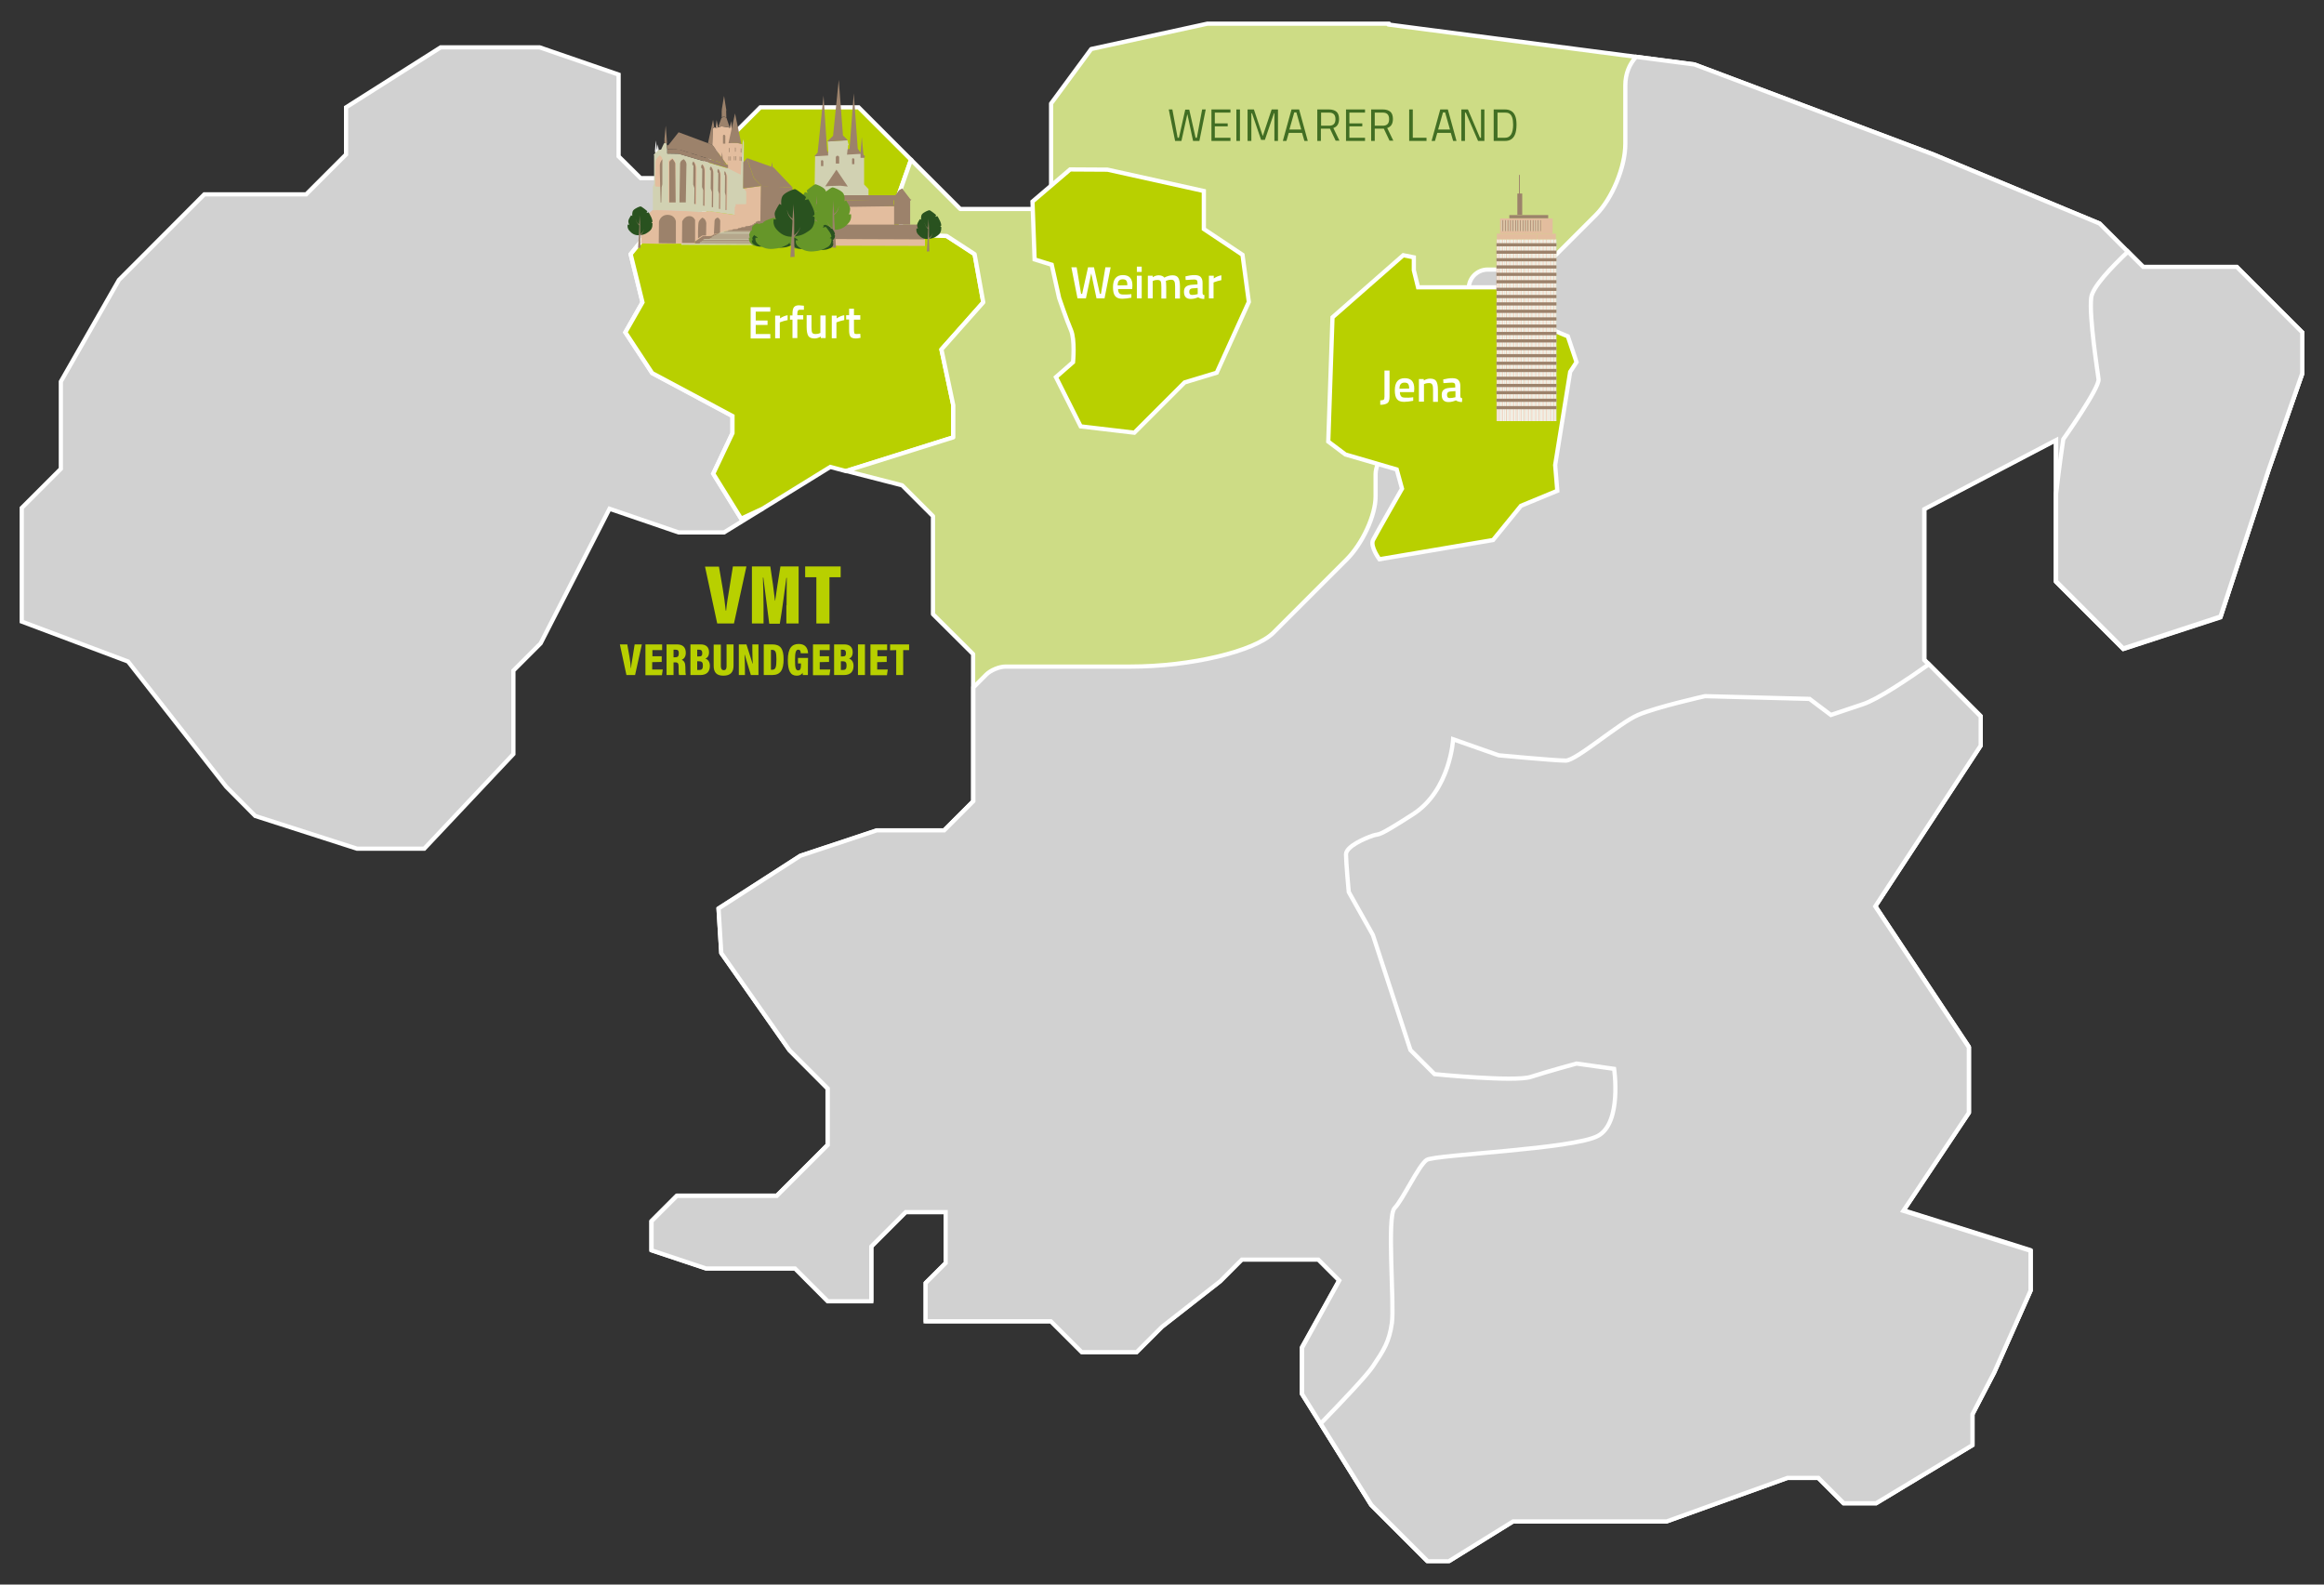 <?xml version="1.0" encoding="UTF-8"?>
<svg xmlns="http://www.w3.org/2000/svg" xmlns:xlink="http://www.w3.org/1999/xlink" version="1.1" id="Ebene_1" x="0px" y="0px" viewBox="0 0 1100 750" style="enable-background:new 0 0 1100 750;" xml:space="preserve">
<rect x="0" y="0" width="1100" height="750" fill="#333333" stroke="none"/>
<style type="text/css">
	.st0{fill:#D1D1D1;}
	.st1{clip-path:url(#SVGID_2_);fill:none;stroke:#FFFFFF;stroke-width:2;}
	.st2{fill:#B8D000;}
	.st3{fill:none;stroke:#FFFFFF;stroke-width:2;}
	.st4{fill:#CDDC85;}
	.st5{clip-path:url(#SVGID_4_);fill:none;stroke:#FFFFFF;stroke-width:2;stroke-linecap:round;stroke-linejoin:round;}
	.st6{clip-path:url(#SVGID_6_);fill:#D1D1D1;}
	.st7{clip-path:url(#SVGID_8_);fill:none;stroke:#FFFFFF;stroke-width:2;}
	.st8{clip-path:url(#SVGID_10_);fill:#D1D1D1;}
	.st9{clip-path:url(#SVGID_12_);fill:none;stroke:#FFFFFF;stroke-width:2;}
	.st10{clip-path:url(#SVGID_14_);fill:#D1D1D1;}
	.st11{clip-path:url(#SVGID_16_);fill:none;stroke:#FFFFFF;stroke-width:2;}
	.st12{clip-path:url(#SVGID_18_);fill:#B8D000;}
	.st13{clip-path:url(#SVGID_20_);fill:none;stroke:#FFFFFF;stroke-width:2;}
	.st14{clip-path:url(#SVGID_22_);fill:#B8D000;}
	.st15{clip-path:url(#SVGID_24_);fill:none;stroke:#FFFFFF;stroke-width:2;}
	.st16{enable-background:new    ;}
	.st17{fill:#FFFFFF;}
	.st18{fill:#416E23;}
	.st19{fill:#E3BD9E;}
	.st20{fill:#9C826B;}
	.st21{fill:#D1D1B2;}
	.st22{clip-path:url(#SVGID_26_);fill:#E3BD9E;}
	.st23{clip-path:url(#SVGID_28_);fill:#D1D1B2;}
	.st24{clip-path:url(#SVGID_30_);fill:#E3BD9E;}
	.st25{clip-path:url(#SVGID_32_);fill:#E3BD9E;}
	.st26{clip-path:url(#SVGID_34_);fill:#E3BD9E;}
	.st27{clip-path:url(#SVGID_36_);fill:#E3BD9E;}
	.st28{clip-path:url(#SVGID_38_);fill:#E3BD9E;}
	.st29{clip-path:url(#SVGID_40_);fill:#E3BD9E;}
	.st30{clip-path:url(#SVGID_42_);fill:#E3BD9E;}
	.st31{clip-path:url(#SVGID_44_);fill:#9C826B;}
	.st32{clip-path:url(#SVGID_46_);fill:#9C826B;}
	.st33{clip-path:url(#SVGID_48_);fill:#9C826B;}
	.st34{clip-path:url(#SVGID_50_);fill:#9C826B;}
	.st35{clip-path:url(#SVGID_52_);fill:#9C826B;}
	.st36{clip-path:url(#SVGID_54_);fill:#9C826B;}
	.st37{clip-path:url(#SVGID_56_);fill:#9C826B;}
	.st38{clip-path:url(#SVGID_58_);fill:#9C826B;}
	.st39{clip-path:url(#SVGID_60_);fill:#9C826B;}
	.st40{clip-path:url(#SVGID_62_);fill:#9C826B;}
	.st41{clip-path:url(#SVGID_64_);fill:#9C826B;}
	.st42{clip-path:url(#SVGID_66_);fill:#9C826B;}
	.st43{clip-path:url(#SVGID_68_);fill:#9C826B;}
	.st44{clip-path:url(#SVGID_70_);fill:#9C826B;}
	.st45{clip-path:url(#SVGID_72_);fill:#9C826B;}
	.st46{clip-path:url(#SVGID_74_);fill:#9C826B;}
	.st47{clip-path:url(#SVGID_76_);fill:#9C826B;}
	.st48{clip-path:url(#SVGID_78_);fill:#9C826B;}
	.st49{clip-path:url(#SVGID_80_);fill:#9C826B;}
	.st50{clip-path:url(#SVGID_82_);fill:#E3BD9E;}
	.st51{fill:#F0F0F0;}
	.st52{clip-path:url(#SVGID_84_);fill:#9C826B;}
	.st53{clip-path:url(#SVGID_86_);fill:#9C826B;}
	.st54{clip-path:url(#SVGID_88_);fill:#9C826B;}
	.st55{clip-path:url(#SVGID_90_);fill:#9C826B;}
	.st56{clip-path:url(#SVGID_92_);fill:#9C826B;}
	.st57{clip-path:url(#SVGID_94_);fill:#9C826B;}
	.st58{clip-path:url(#SVGID_96_);fill:#9C826B;}
	.st59{clip-path:url(#SVGID_98_);fill:#29521F;}
	.st60{clip-path:url(#SVGID_100_);fill:#9C826B;}
	.st61{clip-path:url(#SVGID_102_);fill:#669629;}
	.st62{clip-path:url(#SVGID_104_);fill:#9C826B;}
	.st63{clip-path:url(#SVGID_106_);fill:#669629;}
	.st64{clip-path:url(#SVGID_108_);fill:#9C826B;}
	.st65{clip-path:url(#SVGID_110_);fill:#669629;}
	.st66{clip-path:url(#SVGID_112_);fill:#29521F;}
	.st67{clip-path:url(#SVGID_114_);fill:#29521F;}
	.st68{clip-path:url(#SVGID_116_);fill:#29521F;}
	.st69{clip-path:url(#SVGID_118_);fill:#669629;}
	.st70{clip-path:url(#SVGID_120_);fill:#669629;}
	.st71{clip-path:url(#SVGID_122_);fill:#669629;}
	.st72{clip-path:url(#SVGID_124_);fill:#29521F;}
	.st73{clip-path:url(#SVGID_126_);fill:#29521F;}
	.st74{clip-path:url(#SVGID_128_);fill:#29521F;}
	.st75{clip-path:url(#SVGID_130_);fill:#669629;}
	.st76{clip-path:url(#SVGID_132_);fill:#669629;}
	.st77{clip-path:url(#SVGID_134_);fill:#29521F;}
	.st78{clip-path:url(#SVGID_136_);fill:#9C826B;}
	.st79{clip-path:url(#SVGID_138_);fill:#29521F;}
	.st80{clip-path:url(#SVGID_140_);fill:#9C826B;}
	.st81{fill:#E8C9B2;}
	.st82{fill:#DBDBC2;}
</style>
<polygon class="st0" points="326.4,84.3 303.2,84.3 292.8,74 292.8,35.3 255.4,22.4 208.6,22.4 163.8,50.8 163.8,73.1 144.9,92   96.7,92 56.3,132.5 28.8,180.6 28.8,221.9 10.3,240.4 10.3,294.2 60.6,313.1 107.1,372.4 120.8,386.2 169,401.7 200.8,401.7   243,356.9 243,317.4 255.9,304.5 288.5,240.8 321.2,252 342.7,252 360.9,240.8 350.8,245.5 337.6,224.2 346.7,205 346.7,196.9   308.7,176.6 296,157.3 304.1,143.1 298.5,120.3 307.2,109.6 326.4,112.7 334.5,105.6 329.2,81.5 "></polygon>
<g>
	<g>
		<g>
			<g>
				<defs>
					<rect id="SVGID_1_" x="9.3" y="10.2" width="1081.4" height="729.6"></rect>
				</defs>
				<clipPath id="SVGID_2_">
					<use xlink:href="#SVGID_1_" style="overflow:visible;"></use>
				</clipPath>
				<polygon class="st1" points="326.4,84.3 303.2,84.3 292.8,74 292.8,35.3 255.4,22.4 208.6,22.4 163.8,50.8 163.8,73.1 144.9,92       96.7,92 56.3,132.5 28.8,180.6 28.8,221.9 10.3,240.4 10.3,294.2 60.6,313.1 107.1,372.4 120.8,386.2 169,401.7 200.8,401.7       243,356.9 243,317.4 255.9,304.5 288.5,240.8 321.2,252 342.7,252 360.9,240.8 350.8,245.5 337.6,224.2 346.7,205 346.7,196.9       308.7,176.6 296,157.3 304.1,143.1 298.5,120.3 307.2,109.6 326.4,112.7 334.5,105.6 329.2,81.5     "></polygon>
			</g>
		</g>
	</g>
</g>
<polygon class="st2" points="426.8,110.6 425.3,92.4 431.2,75.6 406.4,50.8 359.9,50.8 329.2,81.5 334.5,105.6 326.4,112.7   307.2,109.6 298.5,120.3 304.1,143.1 296,157.3 308.7,176.6 346.7,196.9 346.7,205 337.6,224.2 350.8,245.5 360.9,240.8 393,221   400.5,223 451.2,207 451.2,191.8 445.6,165.4 465.4,143.1 461.3,120.3 448.1,111.7 "></polygon>
<polygon class="st3" points="426.8,110.6 425.3,92.4 431.2,75.6 406.4,50.8 359.9,50.8 329.2,81.5 334.5,105.6 326.4,112.7   307.2,109.6 298.5,120.3 304.1,143.1 296,157.3 308.7,176.6 346.7,196.9 346.7,205 337.6,224.2 350.8,245.5 360.9,240.8 393,221   400.5,223 451.2,207 451.2,191.8 445.6,165.4 465.4,143.1 461.3,120.3 448.1,111.7 "></polygon>
<polygon class="st4" points="431.2,75.6 425.3,92.4 426.8,110.6 448.1,111.7 461.3,120.3 465.4,143.1 445.6,165.4 451.2,191.8   451.2,207 400.5,222.9 427,229.7 441.6,244.3 441.6,290.7 460.6,309.6 460.6,359.5 460.6,379.3 446.8,393.1 415,393.1 378.8,405.1   340.1,430 341.4,451.1 373.7,497.1 391.7,515.2 391.7,541.9 367.7,565.9 320.4,565.9 308.3,578 308.3,591.7 334.1,600.3   376.3,600.3 391.7,615.8 412.4,615.8 412.4,590 428.7,573.7 447.7,573.7 447.7,597.8 438.2,607.2 438.2,625.3 497.5,625.3   512.2,639.9 538,639.9 550,627.9 577.5,606.4 587.8,596 624,596 633.9,605.9 616.2,637.7 616.2,659.7 648.9,712.1 675.6,738.8   685.5,738.8 716,719.9 788.7,719.9 845.9,699.2 860.5,699.2 872.5,711.3 888,711.3 933.6,683.8 933.6,669.1 943.9,649.4   961.1,610.7 961.1,591.7 900.9,572.8 931.9,526.4 931.9,495.4 887.6,428.8 937.5,352.6 937.5,338.9 910.8,312.2 910.8,240.8   973.1,208.1 973.1,255.5 973.1,275.2 1005,307.1 1051,292 1073.8,222.3 1089.7,176.8 1089.7,157.4 1058.7,126.4 1014.4,126.4   993.8,105.8 915.1,73.1 802,30.5 657.1,11.6 657.5,11.2 571.5,11.2 516.5,23.2 497.5,49 497.5,98.9 454.5,98.9 "></polygon>
<g>
	<g>
		<g>
			<g>
				<defs>
					<rect id="SVGID_3_" x="9.3" y="10.2" width="1081.4" height="729.6"></rect>
				</defs>
				<clipPath id="SVGID_4_">
					<use xlink:href="#SVGID_3_" style="overflow:visible;"></use>
				</clipPath>
				<polygon class="st5" points="431.2,75.6 425.3,92.4 426.8,110.6 448.1,111.7 461.3,120.3 465.4,143.1 445.6,165.4 451.2,191.8       451.2,207 400.5,222.9 427,229.7 441.6,244.3 441.6,290.7 460.6,309.6 460.6,359.5 460.6,379.3 446.8,393.1 415,393.1       378.8,405.1 340.1,430 341.4,451.1 373.7,497.1 391.7,515.2 391.7,541.9 367.7,565.9 320.4,565.9 308.3,578 308.3,591.7       334.1,600.3 376.3,600.3 391.7,615.8 412.4,615.8 412.4,590 428.7,573.7 447.7,573.7 447.7,597.8 438.2,607.2 438.2,625.3       497.5,625.3 512.2,639.9 538,639.9 550,627.9 577.5,606.4 587.8,596 624,596 633.9,605.9 616.2,637.7 616.2,659.7 648.9,712.1       675.6,738.8 685.5,738.8 716,719.9 788.7,719.9 845.9,699.2 860.5,699.2 872.5,711.3 888,711.3 933.6,683.8 933.6,669.1       943.9,649.4 961.1,610.7 961.1,591.7 900.9,572.8 931.9,526.4 931.9,495.4 887.6,428.8 937.5,352.6 937.5,338.9 910.8,312.2       910.8,240.8 973.1,208.1 973.1,255.5 973.1,275.2 1005,307.1 1051,292 1073.8,222.3 1089.7,176.8 1089.7,157.4 1058.7,126.4       1014.4,126.4 993.8,105.8 915.1,73.1 802,30.5 657.1,11.6 657.5,11.2 571.5,11.2 516.5,23.2 497.5,49 497.5,98.9 454.5,98.9           "></polygon>
			</g>
		</g>
	</g>
	<g>
		<g>
			<g>
				<defs>
					<rect id="SVGID_5_" x="9.3" y="10.2" width="1081.4" height="729.6"></rect>
				</defs>
				<clipPath id="SVGID_6_">
					<use xlink:href="#SVGID_5_" style="overflow:visible;"></use>
				</clipPath>
				<path class="st6" d="M1089.7,157.4l-31-31h-44.3l-20.6-20.6l-78.7-32.7L802,30.5l-27.6-3.6c-3.2,3.5-5.1,8.1-5.1,13.5v27.7      c0,10.9-6.2,25.9-13.9,33.6L737.1,120c-4.2,4.2-12.4,7.6-18.3,7.6h-14.7c-4.9,0-8.9,4-8.9,8.9v14.7c0,13.1-7.9,31.6-17.7,41.4      l-22.6,22.6c-2.1,2.1-3.8,6.2-3.8,9.2V235c0,8.9-6.2,22.4-13.9,30l-18.3,18.3l-16.1,16.1c-8.9,8.9-39.2,16.1-67.7,16.1H476      c-3,0-7.1,1.7-9.2,3.8l-6.1,6.1v34v19.8L446.9,393H415l-36.1,12l-38.8,25l1.3,21.1l32.3,46l18.1,18.1v26.7L367.7,566h-47.3      l-12,12v13.8l25.8,8.6h42.1l15.5,15.5h20.6V590l16.3-16.3h18.9v24.1l-9.5,9.5v18.1h59.3L512,640h26l12-12l27.5-21.5l10.3-10.3      H624l9.9,9.9l-17.6,31.8v21.9l32.7,52.5l26.7,26.7h9.9l30.5-18.9h72.7l57.2-20.6h14.6l12,12H888l45.6-27.5v-14.6l10.3-19.8      l17.2-38.7V592l-60.2-18.9l31-46.4v-31L887.6,429l49.9-76.1v-13.8l-26.7-26.7V241l62.4-32.7v47.3v19.8l31.8,31.8l46-15      l22.8-69.7l15.9-45.6L1089.7,157.4L1089.7,157.4z"></path>
			</g>
		</g>
	</g>
	<g>
		<g>
			<g>
				<defs>
					<rect id="SVGID_7_" x="9.3" y="10.2" width="1081.4" height="729.6"></rect>
				</defs>
				<clipPath id="SVGID_8_">
					<use xlink:href="#SVGID_7_" style="overflow:visible;"></use>
				</clipPath>
				<path class="st7" d="M1089.7,157.4l-31-31h-44.3l-20.6-20.6l-78.7-32.7L802,30.5l-27.6-3.6c-3.2,3.5-5.1,8.1-5.1,13.5v27.7      c0,10.9-6.2,25.9-13.9,33.6L737.1,120c-4.2,4.2-12.4,7.6-18.3,7.6h-14.7c-4.9,0-8.9,4-8.9,8.9v14.7c0,13.1-7.9,31.6-17.7,41.4      l-22.6,22.6c-2.1,2.1-3.8,6.2-3.8,9.2V235c0,8.9-6.2,22.4-13.9,30l-18.3,18.3l-16.1,16.1c-8.9,8.9-39.2,16.1-67.7,16.1H476      c-3,0-7.1,1.7-9.2,3.8l-6.1,6.1v34v19.8L446.9,393H415l-36.1,12l-38.8,25l1.3,21.1l32.3,46l18.1,18.1v26.7L367.7,566h-47.3      l-12,12v13.8l25.8,8.6h42.1l15.5,15.5h20.6V590l16.3-16.3h18.9v24.1l-9.5,9.5v18.1h59.3L512,640h26l12-12l27.5-21.5l10.3-10.3      H624l9.9,9.9l-17.6,31.8v21.9l32.7,52.5l26.7,26.7h9.9l30.5-18.9h72.7l57.2-20.6h14.6l12,12H888l45.6-27.5v-14.6l10.3-19.8      l17.2-38.7V592l-60.2-18.9l31-46.4v-31L887.6,429l49.9-76.1v-13.8l-26.7-26.7V241l62.4-32.7v47.3v19.8l31.8,31.8l46-15      l22.8-69.7l15.9-45.6L1089.7,157.4L1089.7,157.4z"></path>
			</g>
		</g>
	</g>
	<g>
		<g>
			<g>
				<defs>
					<rect id="SVGID_9_" x="9.3" y="10.2" width="1081.4" height="729.6"></rect>
				</defs>
				<clipPath id="SVGID_10_">
					<use xlink:href="#SVGID_9_" style="overflow:visible;"></use>
				</clipPath>
				<path class="st8" d="M807,329.5c0,0-22.8,5.1-31.7,8.9S746.1,360,741.1,360c-5.1,0-31.7-2.5-31.7-2.5l-21.6-7.6      c0,0-1.3,24.1-19,35.5c-17.8,11.4-15.2,8.9-19,10.1c-3.8,1.3-12.7,5.1-12.7,8.9s1.3,17.8,1.3,17.8l11.4,20.3l17.8,54.5      l11.4,11.4c0,0,38,3.8,45.6,1.3c7.6-2.5,21.6-6.3,21.6-6.3l17.8,2.5c0,0,3.8,25.4-7.6,31.7c-11.4,6.3-77.3,8.9-81.1,11.4      s-11.4,19-15.2,22.8s0,45.6-1.3,54.5s-3.8,12.7-8.9,20.3c-2.8,4.3-14.8,16.9-24.8,27.2l24,38.5l26.7,26.7h9.9l30.5-18.9h72.7      l57.2-20.6h14.6l12,12H888l45.6-27.5v-14.6l10.3-19.8l17.2-38.7V592l-60.2-18.9l31-46.4v-31L887.6,429l49.9-76.1v-13.8      L913,314.4c-9.9,7-24.2,16.6-31.2,18.9c-11.4,3.8-15.2,5.1-15.2,5.1l-10.1-7.6L807,329.5z"></path>
			</g>
		</g>
	</g>
	<g>
		<g>
			<g>
				<defs>
					<rect id="SVGID_11_" x="9.3" y="10.2" width="1081.4" height="729.6"></rect>
				</defs>
				<clipPath id="SVGID_12_">
					<use xlink:href="#SVGID_11_" style="overflow:visible;"></use>
				</clipPath>
				<path class="st9" d="M807,329.5c0,0-22.8,5.1-31.7,8.9S746.1,360,741.1,360c-5.1,0-31.7-2.5-31.7-2.5l-21.6-7.6      c0,0-1.3,24.1-19,35.5c-17.8,11.4-15.2,8.9-19,10.1c-3.8,1.3-12.7,5.1-12.7,8.9s1.3,17.8,1.3,17.8l11.4,20.3l17.8,54.5      l11.4,11.4c0,0,38,3.8,45.6,1.3c7.6-2.5,21.6-6.3,21.6-6.3l17.8,2.5c0,0,3.8,25.4-7.6,31.7c-11.4,6.3-77.3,8.9-81.1,11.4      s-11.4,19-15.2,22.8s0,45.6-1.3,54.5s-3.8,12.7-8.9,20.3c-2.8,4.3-14.8,16.9-24.8,27.2l24,38.5l26.7,26.7h9.9l30.5-18.9h72.7      l57.2-20.6h14.6l12,12H888l45.6-27.5v-14.6l10.3-19.8l17.2-38.7V592l-60.2-18.9l31-46.4v-31L887.6,429l49.9-76.1v-13.8      L913,314.4c-9.9,7-24.2,16.6-31.2,18.9c-11.4,3.8-15.2,5.1-15.2,5.1l-10.1-7.6L807,329.5z"></path>
			</g>
		</g>
	</g>
	<g>
		<g>
			<g>
				<defs>
					<rect id="SVGID_13_" x="9.3" y="10.2" width="1081.4" height="729.6"></rect>
				</defs>
				<clipPath id="SVGID_14_">
					<use xlink:href="#SVGID_13_" style="overflow:visible;"></use>
				</clipPath>
				<path class="st10" d="M1073.8,222.3l15.9-45.6v-19.4l-31-31h-44.3l-7.2-7.2c-8,7.6-16.9,16.9-17.4,21.9c-1,9.1,3,34.5,3.5,38.5      c0.5,4.1-16.7,28.4-16.7,28.4s-1.8,11.7-3.4,25.8v21.6v19.8l31.8,31.8l46-15.1L1073.8,222.3z"></path>
			</g>
		</g>
	</g>
	<g>
		<g>
			<g>
				<defs>
					<rect id="SVGID_15_" x="9.3" y="10.2" width="1081.4" height="729.6"></rect>
				</defs>
				<clipPath id="SVGID_16_">
					<use xlink:href="#SVGID_15_" style="overflow:visible;"></use>
				</clipPath>
				<path class="st11" d="M1073.8,222.3l15.9-45.6v-19.4l-31-31h-44.3l-7.2-7.2c-8,7.6-16.9,16.9-17.4,21.9c-1,9.1,3,34.5,3.5,38.5      c0.5,4.1-16.7,28.4-16.7,28.4s-1.8,11.7-3.4,25.8v21.6v19.8l31.8,31.8l46-15.1L1073.8,222.3z"></path>
			</g>
		</g>
	</g>
	<g>
		<g>
			<g>
				<defs>
					<rect id="SVGID_17_" x="9.3" y="10.2" width="1081.4" height="729.6"></rect>
				</defs>
				<clipPath id="SVGID_18_">
					<use xlink:href="#SVGID_17_" style="overflow:visible;"></use>
				</clipPath>
				<path class="st12" d="M664.2,120.8l-33.5,29.4l-2,58.8l8.1,6.1l24.3,7.1l2.5,9.1c0,0-12.2,21.3-13.7,24.3c-1.5,3,3,9.1,3,9.1      l53.8-9.1l13.2-16.2l17.2-7.1l-1-12.2l7.1-44.1l3-4.6l-4.1-12.2l-7.1-3L717.9,136h-46.7l-2-8.1v-6.1L664.2,120.8z"></path>
			</g>
		</g>
	</g>
	<g>
		<g>
			<g>
				<defs>
					<rect id="SVGID_19_" x="9.3" y="10.2" width="1081.4" height="729.6"></rect>
				</defs>
				<clipPath id="SVGID_20_">
					<use xlink:href="#SVGID_19_" style="overflow:visible;"></use>
				</clipPath>
				<path class="st13" d="M664.2,120.8l-33.5,29.4l-2,58.8l8.1,6.1l24.3,7.1l2.5,9.1c0,0-12.2,21.3-13.7,24.3c-1.5,3,3,9.1,3,9.1      l53.8-9.1l13.2-16.2l17.2-7.1l-1-12.2l7.1-44.1l3-4.6l-4.1-12.2l-7.1-3L717.9,136h-46.7l-2-8.1v-6.1L664.2,120.8z"></path>
			</g>
		</g>
	</g>
	<g>
		<g>
			<g>
				<defs>
					<rect id="SVGID_21_" x="9.3" y="10.2" width="1081.4" height="729.6"></rect>
				</defs>
				<clipPath id="SVGID_22_">
					<use xlink:href="#SVGID_21_" style="overflow:visible;"></use>
				</clipPath>
				<path class="st14" d="M506.5,80.2l-17.8,15.2l1,27.4l8.1,2.5l3.5,15.7c0,0,3.6,10.6,5.6,15.2c2,4.6,1,15.2,1,15.2l-8.1,7.1      l11.7,23.3l25.4,3l23.8-23.8l15.2-4.6l15.2-33.5l-3-22.3l-18.3-12.2v-18l-45.6-10.1L506.5,80.2L506.5,80.2L506.5,80.2z"></path>
			</g>
		</g>
	</g>
	<g>
		<g>
			<g>
				<defs>
					<rect id="SVGID_23_" x="9.3" y="10.2" width="1081.4" height="729.6"></rect>
				</defs>
				<clipPath id="SVGID_24_">
					<use xlink:href="#SVGID_23_" style="overflow:visible;"></use>
				</clipPath>
				<path class="st15" d="M506.5,80.2l-17.8,15.2l1,27.4l8.1,2.5l3.5,15.7c0,0,3.6,10.6,5.6,15.2c2,4.6,1,15.2,1,15.2l-8.1,7.1      l11.7,23.3l25.4,3l23.8-23.8l15.2-4.6l15.2-33.5l-3-22.3l-18.3-12.2v-18l-45.6-10.1L506.5,80.2L506.5,80.2L506.5,80.2z"></path>
			</g>
		</g>
	</g>
</g>
<g class="st16">
	<path class="st17" d="M507.1,126.5h2.5l2.1,12.6h0.5l2.8-12.6h2.8l2.8,12.6h0.5l2.1-12.6h2.5l-2.9,14.7H519l-2.5-11.8l-2.5,11.8h-4   L507.1,126.5z"></path>
</g>
<g class="st16">
	<path class="st17" d="M534.9,139.3l0.6-0.1v1.7c-1.6,0.3-3.1,0.5-4.3,0.5c-1.6,0-2.7-0.4-3.4-1.3s-1-2.3-1-4.2   c0-3.8,1.6-5.7,4.7-5.7c3,0,4.5,1.6,4.5,4.9l-0.1,1.7h-6.7c0,0.9,0.2,1.5,0.6,2s1.1,0.6,2.1,0.6S533.8,139.4,534.9,139.3z    M533.6,135c0-1.1-0.2-1.8-0.5-2.2s-0.9-0.6-1.7-0.6s-1.4,0.2-1.8,0.7c-0.4,0.4-0.6,1.2-0.6,2.2L533.6,135L533.6,135z"></path>
	<path class="st17" d="M538.1,128.7v-2.5h2.3v2.5H538.1z M538.1,141.2v-10.7h2.3v10.7H538.1z"></path>
	<path class="st17" d="M545.6,141.2h-2.3v-10.7h2.3v0.7c1-0.6,1.9-0.9,2.8-0.9c1.2,0,2.2,0.4,2.7,1.1c1.3-0.7,2.6-1.1,3.9-1.1   s2.2,0.4,2.7,1.2s0.8,2.1,0.8,4v5.8h-2.3v-5.7c0-1.2-0.1-2-0.4-2.5s-0.7-0.7-1.5-0.7c-0.6,0-1.3,0.1-2.1,0.4l-0.4,0.2   c0.1,0.3,0.2,1.2,0.2,2.7v5.6h-2.3v-5.5c0-1.3-0.1-2.2-0.3-2.6s-0.7-0.7-1.5-0.7c-0.7,0-1.4,0.1-2,0.4l-0.3,0.1L545.6,141.2   L545.6,141.2z"></path>
	<path class="st17" d="M569.2,133.8v4.9c0,0.3,0.1,0.5,0.2,0.7s0.4,0.2,0.7,0.3l-0.1,1.8c-1.2,0-2.2-0.3-2.9-0.8   c-1.1,0.5-2.3,0.8-3.5,0.8c-2.1,0-3.2-1.1-3.2-3.4c0-1.1,0.3-1.9,0.9-2.4c0.6-0.5,1.5-0.8,2.7-0.9l2.8-0.2v-0.8   c0-0.6-0.1-1-0.4-1.2c-0.2-0.2-0.6-0.3-1.1-0.3c-0.9,0-2.1,0.1-3.4,0.2h-0.7l-0.1-1.7c1.6-0.4,3-0.6,4.3-0.6s2.3,0.3,2.8,0.8   C568.9,131.7,569.2,132.6,569.2,133.8z M564.4,136.5c-1,0.1-1.5,0.6-1.5,1.6s0.4,1.5,1.3,1.5c0.7,0,1.5-0.1,2.3-0.3l0.4-0.1v-2.9   L564.4,136.5z"></path>
	<path class="st17" d="M572.2,141.2v-10.7h2.3v1.3c1.2-0.8,2.4-1.3,3.6-1.5v2.3c-1.2,0.2-2.3,0.6-3.2,0.9l-0.5,0.2v7.5H572.2z"></path>
</g>
<g class="st16">
	<path class="st18" d="M553.2,51.8h1.7l2.5,13.4h0.6l3-13.3h1.9l3,13.3h0.6l2.5-13.4h1.7l-3,14.9h-3L562,54l-2.8,12.7h-3L553.2,51.8   z"></path>
	<path class="st18" d="M573.4,66.7V51.8h9v1.5H575v5.1h6.1v1.4H575v5.4h7.4v1.5H573.4z"></path>
	<path class="st18" d="M585.2,66.7V51.8h1.7v14.9H585.2z"></path>
	<path class="st18" d="M590.5,66.7V51.8h3l4.2,12.6l4.2-12.6h3v14.9h-1.7V53.6H603l-4.3,12.6h-1.8l-4.3-12.6h-0.3v13.1H590.5z"></path>
	<path class="st18" d="M607.2,66.7l4.1-14.9h3.6l4.1,14.9h-1.6l-1.1-3.8H610l-1.1,3.8H607.2z M612.6,53.2l-2.3,8.1h5.6l-2.3-8.1   C613.6,53.2,612.6,53.2,612.6,53.2z"></path>
</g>
<g class="st16">
	<path class="st18" d="M625.2,61v5.7h-1.7V51.8h5.5c1.6,0,2.8,0.4,3.6,1.1c0.8,0.7,1.2,1.9,1.2,3.4c0,2.3-0.9,3.7-2.7,4.3l2.9,6   h-1.8l-2.7-5.7h-4.3V61z M629.1,59.5c2,0,3-1,3-3.1s-1-3.1-3-3.1h-3.8v6.2C625.3,59.5,629.1,59.5,629.1,59.5z"></path>
</g>
<g class="st16">
	<path class="st18" d="M637.1,66.7V51.8h9v1.5h-7.4v5.1h6.1v1.4h-6.1v5.4h7.4v1.5H637.1z"></path>
	<path class="st18" d="M650.7,61v5.7H649V51.8h5.5c1.6,0,2.8,0.4,3.6,1.1c0.8,0.7,1.2,1.9,1.2,3.4c0,2.3-0.9,3.7-2.7,4.3l2.9,6h-1.8   l-2.7-5.7h-4.3V61z M654.5,59.5c2,0,3-1,3-3.1s-1-3.1-3-3.1h-3.8v6.2C650.7,59.5,654.5,59.5,654.5,59.5z"></path>
	<path class="st18" d="M675.2,66.7H667V51.8h1.7v13.4h6.5V66.7z"></path>
</g>
<g class="st16">
	<path class="st18" d="M677.6,66.7l4.1-14.9h3.6l4.1,14.9h-1.6l-1.1-3.8h-6.4l-1.1,3.8H677.6z M683,53.2l-2.3,8.1h5.6l-2.3-8.1   C684,53.2,683,53.2,683,53.2z"></path>
	<path class="st18" d="M691.7,66.7V51.8h3.1l5.7,13.4h0.5V51.8h1.6v14.9h-3l-5.8-13.4h-0.4v13.4H691.7z"></path>
</g>
<g class="st16">
	<path class="st18" d="M712.4,66.7H707V51.8h5.3c2.4,0,4,1,4.8,2.9c0.5,1.1,0.7,2.5,0.7,4.3c0,3.7-0.9,6.1-2.8,7.1   C714.3,66.5,713.4,66.7,712.4,66.7z M716.2,59c0-2.8-0.6-4.6-1.9-5.3c-0.5-0.3-1.1-0.4-1.9-0.4h-3.6v11.9h3.6   C714.9,65.2,716.2,63.1,716.2,59z"></path>
</g>
<g class="st16">
	<path class="st17" d="M653.3,191.6v-2.1c0.8,0,1.3-0.1,1.6-0.3s0.4-0.7,0.4-1.5v-12.3h2.4v12.4c0,1.5-0.3,2.5-1,3   S654.9,191.6,653.3,191.6z"></path>
</g>
<g class="st16">
	<path class="st17" d="M668.3,188.1l0.6-0.1v1.7c-1.6,0.3-3.1,0.5-4.3,0.5c-1.6,0-2.7-0.4-3.4-1.3c-0.7-0.9-1-2.3-1-4.2   c0-3.8,1.6-5.7,4.7-5.7c3,0,4.5,1.6,4.5,4.9l-0.1,1.7h-6.7c0,0.9,0.2,1.5,0.6,2s1.1,0.6,2.1,0.6   C666.1,188.3,667.2,188.2,668.3,188.1z M667,183.9c0-1.1-0.2-1.8-0.5-2.2s-0.9-0.6-1.7-0.6s-1.4,0.2-1.8,0.7   c-0.4,0.4-0.6,1.2-0.6,2.2L667,183.9L667,183.9z"></path>
	<path class="st17" d="M673.9,190.1h-2.3v-10.7h2.3v0.7c1-0.6,2-0.9,3-0.9c1.4,0,2.4,0.4,2.9,1.2s0.8,2.1,0.8,4v5.8h-2.3v-5.7   c0-1.2-0.1-2-0.4-2.5c-0.3-0.5-0.8-0.7-1.5-0.7s-1.4,0.1-2.1,0.4l-0.3,0.1v8.3L673.9,190.1L673.9,190.1z"></path>
	<path class="st17" d="M691.2,182.6v4.9c0,0.3,0.1,0.5,0.2,0.7s0.4,0.2,0.7,0.3l-0.1,1.8c-1.2,0-2.2-0.3-2.9-0.8   c-1.1,0.5-2.3,0.8-3.5,0.8c-2.1,0-3.2-1.1-3.2-3.4c0-1.1,0.3-1.9,0.9-2.4c0.6-0.5,1.5-0.8,2.7-0.9l2.8-0.2v-0.8   c0-0.6-0.1-1-0.4-1.2c-0.3-0.2-0.6-0.3-1.1-0.3c-0.9,0-2.1,0.1-3.4,0.2h-0.7l-0.1-1.7c1.6-0.4,3-0.6,4.3-0.6s2.3,0.3,2.8,0.8   C690.9,180.5,691.2,181.4,691.2,182.6z M686.4,185.3c-1,0.1-1.5,0.6-1.5,1.6s0.4,1.5,1.3,1.5c0.7,0,1.5-0.1,2.3-0.3l0.4-0.1v-2.9   L686.4,185.3z"></path>
</g>
<g class="st16">
	<path class="st17" d="M355.3,160.1v-14.7h9.3v2.1h-6.9v4.2h5.6v2.1h-5.6v4.3h6.9v2.1h-9.3V160.1z"></path>
	<path class="st17" d="M366.9,160.1v-10.7h2.3v1.3c1.2-0.8,2.4-1.3,3.6-1.5v2.3c-1.2,0.2-2.3,0.6-3.2,0.9l-0.5,0.2v7.5H366.9z"></path>
	<path class="st17" d="M377.4,151.3v8.7h-2.3v-8.7h-1.2v-2h1.2v-0.7c0-1.5,0.2-2.6,0.7-3.2s1.2-0.9,2.4-0.9l2.3,0.2v1.9   c-0.7,0-1.3,0-1.8,0s-0.8,0.1-1,0.4c-0.2,0.3-0.3,0.8-0.3,1.5v0.7h2.8v2h-2.8L377.4,151.3L377.4,151.3z"></path>
	<path class="st17" d="M388.5,149.3h2.3V160h-2.3v-0.7c-1,0.6-2,0.9-2.9,0.9c-1.5,0-2.5-0.4-3-1.2s-0.8-2.2-0.8-4.2v-5.6h2.3v5.6   c0,1.3,0.1,2.2,0.3,2.6c0.2,0.4,0.7,0.7,1.5,0.7s1.5-0.1,2.1-0.4l0.3-0.1v-8.3H388.5z"></path>
	<path class="st17" d="M393.7,160.1v-10.7h2.3v1.3c1.2-0.8,2.4-1.3,3.6-1.5v2.3c-1.2,0.2-2.3,0.6-3.2,0.9l-0.5,0.2v7.5H393.7z"></path>
	<path class="st17" d="M407.2,151.3h-3v4.7c0,0.9,0.1,1.5,0.2,1.7c0.1,0.3,0.5,0.4,1,0.4l1.8-0.1l0.1,1.9c-1,0.2-1.7,0.3-2.2,0.3   c-1.2,0-2.1-0.3-2.5-0.8c-0.5-0.6-0.7-1.6-0.7-3.2v-5h-1.4v-2h1.4v-3.1h2.3v3.1h3L407.2,151.3L407.2,151.3z"></path>
</g>
<path class="st2" d="M296.5,319.5l-3.1-14.5h3.5l1,5.6c0.3,1.9,0.6,3.9,0.7,5.6h0.1c0.1-1.7,0.5-3.7,0.8-5.5l0.9-5.7h3.4l-3.2,14.5  H296.5z M308.7,313.4v3.5h5l-0.4,2.7h-7.8V305h7.9v2.7h-4.6v2.9h4.4v2.7L308.7,313.4L308.7,313.4z M318.8,313.6v5.9h-3.3V305h4.9  c2.8,0,4.2,1.4,4.2,4c0,2-1,2.9-1.9,3.3c1.1,0.5,1.7,1.4,1.7,3.5v0.5c0,1.6,0.1,2.5,0.2,3.2h-3.2c-0.2-0.6-0.2-1.8-0.2-3.3v-0.5  c0-1.7-0.3-2.2-1.6-2.2h-0.8L318.8,313.6L318.8,313.6z M318.8,311.1h0.8c1.2,0,1.7-0.5,1.7-1.9c0-1.2-0.4-1.7-1.5-1.7h-1V311.1z   M326.8,305h4.8c2.6,0,4,1.3,4,3.7c0,1.8-0.8,2.7-1.7,3c1,0.4,2.1,1.3,2.1,3.5c0,2.9-1.7,4.3-4.5,4.3h-4.7L326.8,305L326.8,305z   M330.9,310.7c1.2,0,1.5-0.5,1.5-1.6s-0.5-1.6-1.5-1.6H330v3.2H330.9z M330,317.1h1.1c1,0,1.6-0.5,1.6-2s-0.4-2.1-1.8-2.1H330V317.1  z M341.2,305v10.2c0,0.9,0.2,2,1.4,2c1.1,0,1.3-0.9,1.3-2V305h3.3v10.1c0,3-1.4,4.7-4.8,4.7c-3.4,0-4.6-1.7-4.6-4.7v-10h3.4V305z   M349.7,319.5V305h3.6c2.2,6.8,2.7,8.5,2.9,9.1h0.1c-0.1-1.8-0.2-4.2-0.2-6.5V305h2.9v14.5h-3.6c-2.3-7.5-2.7-9-2.9-9.6h-0.1  c0.1,1.7,0.2,4.4,0.2,6.8v2.8L349.7,319.5L349.7,319.5z M361.5,305h4.1c3.8,0,5.3,2.1,5.3,7c0,5.1-1.5,7.5-5.4,7.5h-4L361.5,305  L361.5,305z M364.9,317h0.6c1.6,0,2-1.1,2-5c0-3.3-0.4-4.4-2-4.4h-0.6V317z M382.4,319.5H380c-0.1-0.4-0.1-0.7-0.1-1.1  c-0.6,1.1-1.7,1.4-2.8,1.4c-2.9,0-4.2-2.2-4.2-7.4c0-5.7,2-7.6,5.1-7.6c4.1,0,4.4,3.2,4.5,4.4H379c0-0.7-0.1-1.7-1.2-1.7  c-1.2,0-1.5,1.6-1.5,5c0,3.5,0.3,4.8,1.5,4.8c1,0,1.3-0.8,1.3-2.4V314h-1.4v-2.6h4.8C382.4,311.2,382.4,319.5,382.4,319.5z   M388,313.4v3.5h5l-0.4,2.7h-7.8V305h7.9v2.7H388v2.9h4.4v2.7L388,313.4L388,313.4z M394.8,305h4.8c2.6,0,4,1.3,4,3.7  c0,1.8-0.8,2.7-1.7,3c1,0.4,2.1,1.3,2.1,3.5c0,2.9-1.7,4.3-4.5,4.3h-4.7L394.8,305L394.8,305z M398.9,310.7c1.2,0,1.5-0.5,1.5-1.6  s-0.5-1.6-1.5-1.6H398v3.2H398.9z M398,317.1h1.1c1,0,1.6-0.5,1.6-2s-0.4-2.1-1.8-2.1H398V317.1z M409.4,305v14.5h-3.3V305H409.4z   M415.2,313.4v3.5h5l-0.4,2.7H412V305h7.9v2.7h-4.6v2.9h4.4v2.7L415.2,313.4L415.2,313.4z M421.3,307.8V305h9v2.7h-2.8v11.8h-3.3  v-11.8L421.3,307.8L421.3,307.8z"></path>
<path class="st2" d="M339.5,295.2l-5.8-27h6.6l1.8,10.5c0.6,3.5,1.1,7.2,1.4,10.3h0.2c0.3-3.2,0.9-6.8,1.5-10.3l1.7-10.6h6.4  l-5.9,27h-7.9L339.5,295.2L339.5,295.2z M372.3,286.5c0-4.2,0.1-9.8,0.1-13h-0.2c-0.8,5.6-1.9,14.8-3.1,21.7h-5  c-0.9-7.2-2.1-16.3-2.8-21.8h-0.2c0.1,3.2,0.3,8.6,0.3,13.3v8.4h-5.5v-27h8.7c0.9,5.6,1.8,12.4,2.2,16.2h0.1c0.5-4,1.5-9.9,2.5-16.2  h8.6v27h-5.8v-8.6L372.3,286.5L372.3,286.5z M381.1,273.2v-5.1h16.8v5.1h-5.3v21.9h-6.2v-21.9H381.1z"></path>
<polygon class="st19" points="395.5,97.6 395.5,106.4 423.3,106.7 423.3,97.6 "></polygon>
<rect x="395.1" y="106.3" class="st20" width="42.3" height="7.2"></rect>
<polygon class="st20" points="430.8,94.8 430.8,106.3 423.2,106.3 423.2,94.6 430.6,94.4 "></polygon>
<polygon class="st21" points="385.8,73.9 385.6,86.7 385.6,89.2 397.9,92.4 411.1,92.4 411.1,89.5 409,87.3 409,74.5 407,72.3   401.3,70.7 401.4,68.8 401.7,68.6 401.1,66.3 391.5,67 391.8,67.4 392,71.3 392,72.6 390.9,72.3 "></polygon>
<polygon class="st20" points="340,110.5 337.3,110.9 336.4,111.5 332.4,111.7 329.1,114.1 329,115.4 356.6,115.5 356.6,113.8   360.2,109.6 346,109.3 342.3,109.7 "></polygon>
<polygon class="st20" points="358.5,103.9 342.8,109.6 361.7,109.5 366.5,103.5 "></polygon>
<polygon class="st20" points="360,87.9 360.5,88 375.1,88.8 375.1,103.3 362.6,104.4 359.8,104.6 "></polygon>
<polygon class="st19" points="347.3,101.8 347.2,97.9 347.7,96.4 352.7,96.1 351.3,89.3 360.1,88 359.9,104.6 358.6,104.6   357.6,104.8 "></polygon>
<g>
	<g>
		<g>
			<g>
				<defs>
					<rect id="SVGID_25_" x="9.3" y="10.2" width="1081.4" height="729.6"></rect>
				</defs>
				<clipPath id="SVGID_26_">
					<use xlink:href="#SVGID_25_" style="overflow:visible;"></use>
				</clipPath>
				<path class="st22" d="M330.3,100.4c0,0,5.4-0.5,5.6-0.5s22.6,3.5,22.6,3.5l-0.1,1.5l-0.7,0.1l-0.1,0.6c0,0-0.3-0.1-0.5,0      s-0.3,0.5-0.3,0.5l-0.7,0.2l-0.2,0.3l-0.8,0.1l-0.2,0.2l-2.1,0.2l-0.2,0.4H351l-0.2,0.3l-1.4,0.2l-0.3,0.4l-2.1,0.1l-0.3,0.3      l-2,0.2l-0.1,0.3l-1.6,0.2l-0.5,0.4l-1.4,0.2l-0.2,0.3l-1.8,0.4l-1.6,0.3l-0.4,0.4l-0.8,0.2l-3.7,0.1l-3.7,2.5v1l-17.4,0.1      l-8.1-0.2l0.4-11.3l5.1-4.5l21.8,0.4L330.3,100.4z"></path>
			</g>
		</g>
	</g>
</g>
<polygon class="st19" points="346.5,60.9 344.5,60.2 341.5,59.8 338.9,60.6 338.3,60.3 337.3,60.7 337.1,68.7 337.5,69.1 344,77.9   344.2,77.9 346.5,66.2 "></polygon>
<polygon class="st19" points="344.2,78 344.2,73.5 344.5,72.8 344.4,68 346.3,67.5 349.4,67.7 351.3,68.3 351.3,82.3 350.8,83.4   343.9,80 "></polygon>
<g>
	<g>
		<g>
			<g>
				<defs>
					<rect id="SVGID_27_" x="9.3" y="10.2" width="1081.4" height="729.6"></rect>
				</defs>
				<clipPath id="SVGID_28_">
					<use xlink:href="#SVGID_27_" style="overflow:visible;"></use>
				</clipPath>
				<path class="st23" d="M315.8,72.7v-2l-0.3-2.9h-1.2l-1.4,3l-1.7,0.2l-1.2,0.3c0,0,0.1,1.1,0.1,1.2s-0.7,0.7-0.7,0.7l0.2,0.3      v13.6c0,0-0.6,1.2-0.6,1.4c0,0.2,0,11,0,11l7.6-0.1l13.8,0.9l5.7-0.3l11.6,1.7l0.1-3.7l0.4-0.4v-0.9l5-0.1v-6l-1.3-1.5l0.2-19.2      v-2.6l-0.3-1.4l-0.3,1.6l-0.9,15.2l-5.8-2.9l-23.4-7L315.8,72.7z"></path>
			</g>
		</g>
	</g>
	<g>
		<g>
			<g>
				<defs>
					<rect id="SVGID_29_" x="9.3" y="10.2" width="1081.4" height="729.6"></rect>
				</defs>
				<clipPath id="SVGID_30_">
					<use xlink:href="#SVGID_29_" style="overflow:visible;"></use>
				</clipPath>
				<path class="st24" d="M328.5,76.4c0,0,1.1,1.5,1.2,2.4s-0.2,18-0.2,18l-0.4-0.2L328.5,76.4z"></path>
			</g>
		</g>
	</g>
	<g>
		<g>
			<g>
				<defs>
					<rect id="SVGID_31_" x="9.3" y="10.2" width="1081.4" height="729.6"></rect>
				</defs>
				<clipPath id="SVGID_32_">
					<use xlink:href="#SVGID_31_" style="overflow:visible;"></use>
				</clipPath>
				<path class="st25" d="M332.6,77.7c0,0,1.2,1.4,1.2,2.4c0.1,0.9-0.2,17.5-0.2,17.5l-0.5-0.2L332.6,77.7z"></path>
			</g>
		</g>
	</g>
	<g>
		<g>
			<g>
				<defs>
					<rect id="SVGID_33_" x="9.3" y="10.2" width="1081.4" height="729.6"></rect>
				</defs>
				<clipPath id="SVGID_34_">
					<use xlink:href="#SVGID_33_" style="overflow:visible;"></use>
				</clipPath>
				<path class="st26" d="M336.4,78.8c0,0,1.3,1.4,1.3,2.3c0.1,0.9-0.2,17-0.2,17l-0.5-0.2L336.4,78.8z"></path>
			</g>
		</g>
	</g>
	<g>
		<g>
			<g>
				<defs>
					<rect id="SVGID_35_" x="9.3" y="10.2" width="1081.4" height="729.6"></rect>
				</defs>
				<clipPath id="SVGID_36_">
					<use xlink:href="#SVGID_35_" style="overflow:visible;"></use>
				</clipPath>
				<path class="st27" d="M340,80c0,0,1.2,1.4,1.2,2.3C341.3,83.2,341,99,341,99l-0.5-0.2L340,80z"></path>
			</g>
		</g>
	</g>
	<g>
		<g>
			<g>
				<defs>
					<rect id="SVGID_37_" x="9.3" y="10.2" width="1081.4" height="729.6"></rect>
				</defs>
				<clipPath id="SVGID_38_">
					<use xlink:href="#SVGID_37_" style="overflow:visible;"></use>
				</clipPath>
				<path class="st28" d="M343,81.1c0,0,1.3,1.3,1.3,2.2c0.1,0.8-0.2,16.1-0.2,16.1l-0.5-0.2L343,81.1z"></path>
			</g>
		</g>
	</g>
	<g>
		<g>
			<g>
				<defs>
					<rect id="SVGID_39_" x="9.3" y="10.2" width="1081.4" height="729.6"></rect>
				</defs>
				<clipPath id="SVGID_40_">
					<use xlink:href="#SVGID_39_" style="overflow:visible;"></use>
				</clipPath>
				<path class="st29" d="M316.4,76.4c0,0,0.2-0.6,0.7-0.9s1.1-0.7,1.1-0.7s1,0.9,1.3,1.7c0.3,0.7,0.3,1.5,0.3,1.5l-0.1,17.7      l-3.3,0.1V76.4z"></path>
			</g>
		</g>
	</g>
	<g>
		<g>
			<g>
				<defs>
					<rect id="SVGID_41_" x="9.3" y="10.2" width="1081.4" height="729.6"></rect>
				</defs>
				<clipPath id="SVGID_42_">
					<use xlink:href="#SVGID_41_" style="overflow:visible;"></use>
				</clipPath>
				<path class="st30" d="M313.5,76.3c0,0,0.1-1.3-0.3-1.9c-0.5-0.6-0.9-0.9-0.9-0.9s-1.8,1.4-2,3.1c-0.1,1.6-0.2,10.9-0.2,10.9      l0.2,0.8l2.2,0.1L313.5,76.3z"></path>
			</g>
		</g>
	</g>
</g>
<polygon class="st20" points="341.6,52.6 341.6,55.5 342.2,55.3 343,55.3 343.8,55.7 343.7,52.4 342.5,51.1 "></polygon>
<polygon class="st20" points="353.5,74.8 366.2,79.3 375.2,88.8 360.7,88.2 356.8,84.2 "></polygon>
<polygon class="st20" points="344.8,67.8 347.9,53.7 350.9,68.1 349,67.7 346.4,67.7 "></polygon>
<polygon class="st20" points="335.1,67.8 337.5,56.7 338.1,60.3 337.4,60.6 337.1,68.6 "></polygon>
<g>
	<g>
		<g>
			<g>
				<defs>
					<rect id="SVGID_43_" x="9.3" y="10.2" width="1081.4" height="729.6"></rect>
				</defs>
				<clipPath id="SVGID_44_">
					<use xlink:href="#SVGID_43_" style="overflow:visible;"></use>
				</clipPath>
				<path class="st31" d="M340,59.9l1.5-4.1c0,0,0.2-0.3,1.1-0.4c0.9-0.1,1.3,0.5,1.3,0.5l1.5,4.5l-1.4-0.3l-2.6-0.3l-1.6,0.4      L340,59.9z"></path>
			</g>
		</g>
	</g>
</g>
<polygon class="st20" points="341.5,52.7 342.7,45.4 343.8,52.2 343.4,52.9 342.7,51.9 342.2,53 341.9,52 "></polygon>
<polygon class="st20" points="362.6,88.9 363.9,87.8 365.4,76.7 367,87.7 368.4,89 "></polygon>
<polygon class="st20" points="360.5,88 356.8,84.3 353.5,74.9 351.8,76.8 351.7,89.2 "></polygon>
<polygon class="st20" points="316.3,68.8 321.2,62.6 337.3,68.6 343.9,77.8 326.3,72.3 321,70.7 315.8,70.6 315.6,68.6 "></polygon>
<polygon class="st20" points="314.5,67.7 314.5,65.7 315.1,59.5 315.6,65.9 315.7,67.8 "></polygon>
<polygon class="st20" points="385.4,74 387,72.2 389.8,45.3 391.5,71.4 391.9,71.9 392,73.6 "></polygon>
<polygon class="st20" points="391.5,67 401.3,66.4 399,64.1 397,37.8 394.3,64.3 "></polygon>
<polygon class="st20" points="404.1,44.2 402.1,70.5 401.2,70.6 400.9,73.2 407.7,72.8 406,70.4 "></polygon>
<polygon class="st20" points="407.9,64.8 407.3,72.3 407.3,74.7 409.1,74.7 409.4,73.9 408.7,73.3 "></polygon>
<polygon class="st20" points="320.5,72.3 320.5,70.1 321,65.8 321.5,70.2 321.5,72.5 "></polygon>
<polygon class="st20" points="325.9,73.4 325.9,71.2 326.5,66.9 326.9,71.3 327,73.6 "></polygon>
<polygon class="st20" points="330.2,74.9 330.2,72.7 330.8,68.4 331.2,72.8 331.3,75.1 "></polygon>
<polygon class="st20" points="334.3,76.3 334.3,74.1 334.9,69.8 335.3,74.2 335.4,76.5 "></polygon>
<polygon class="st20" points="337.9,77.7 337.9,75.5 338.4,71.2 338.9,75.6 338.9,77.9 "></polygon>
<polygon class="st20" points="341.2,78.5 341.2,76.3 341.8,72 342.2,76.4 342.3,78.7 "></polygon>
<polygon class="st20" points="315.9,70.6 321,70.6 344.6,78.1 344.6,79.6 320.7,72.7 315.9,72.7 "></polygon>
<g>
	<g>
		<g>
			<g>
				<defs>
					<rect id="SVGID_45_" x="9.3" y="10.2" width="1081.4" height="729.6"></rect>
				</defs>
				<clipPath id="SVGID_46_">
					<use xlink:href="#SVGID_45_" style="overflow:visible;"></use>
				</clipPath>
				<path class="st32" d="M342.8,81.6l0.3-0.6c0,0,0.8,1,0.8,3.1s-0.1,15.3-0.1,15.3h-0.4l0.1-6.8l-0.4-1.5l0.1-8.1l-0.3-0.3v-1.1      H342.8z"></path>
			</g>
		</g>
	</g>
	<g>
		<g>
			<g>
				<defs>
					<rect id="SVGID_47_" x="9.3" y="10.2" width="1081.4" height="729.6"></rect>
				</defs>
				<clipPath id="SVGID_48_">
					<use xlink:href="#SVGID_47_" style="overflow:visible;"></use>
				</clipPath>
				<path class="st33" d="M339.6,80.5l0.4-0.6c0,0,0.9,1.1,0.9,3.2s-0.1,15.8-0.1,15.8l-0.5-0.1l0.1-7l-0.5-1.6l0.1-8.3l-0.4-0.4      V80.5z"></path>
			</g>
		</g>
	</g>
	<g>
		<g>
			<g>
				<defs>
					<rect id="SVGID_49_" x="9.3" y="10.2" width="1081.4" height="729.6"></rect>
				</defs>
				<clipPath id="SVGID_50_">
					<use xlink:href="#SVGID_49_" style="overflow:visible;"></use>
				</clipPath>
				<path class="st34" d="M336,79.4l0.5-0.6c0,0,1.1,1.1,1.1,3.2s-0.1,16.1-0.1,16.1l-0.6-0.1l0.1-7.1l-0.6-1.6l0.1-8.5l-0.5-0.4      V79.4z"></path>
			</g>
		</g>
	</g>
	<g>
		<g>
			<g>
				<defs>
					<rect id="SVGID_51_" x="9.3" y="10.2" width="1081.4" height="729.6"></rect>
				</defs>
				<clipPath id="SVGID_52_">
					<use xlink:href="#SVGID_51_" style="overflow:visible;"></use>
				</clipPath>
				<path class="st35" d="M331.9,78.4l0.5-0.6c0,0,1.1,1.1,1.1,3.3c0,2.2-0.1,16.3-0.1,16.3l-0.6-0.1l0.1-7.2l-0.6-1.6l0.1-8.6      l-0.5-0.4V78.4z"></path>
			</g>
		</g>
	</g>
	<g>
		<g>
			<g>
				<defs>
					<rect id="SVGID_53_" x="9.3" y="10.2" width="1081.4" height="729.6"></rect>
				</defs>
				<clipPath id="SVGID_54_">
					<use xlink:href="#SVGID_53_" style="overflow:visible;"></use>
				</clipPath>
				<path class="st36" d="M327.7,77.1l0.5-0.7c0,0,1.1,1.1,1.1,3.4c0,2.2-0.1,16.8-0.1,16.8l-0.6-0.1l0.1-7.5l-0.6-1.7l0.1-8.9      l-0.5-0.4V77.1z"></path>
			</g>
		</g>
	</g>
	<g>
		<g>
			<g>
				<defs>
					<rect id="SVGID_55_" x="9.3" y="10.2" width="1081.4" height="729.6"></rect>
				</defs>
				<clipPath id="SVGID_56_">
					<use xlink:href="#SVGID_55_" style="overflow:visible;"></use>
				</clipPath>
				<path class="st37" d="M321.9,77.4c0,0,0.1-1,0.8-1.5c0.7-0.4,0.9-0.6,0.9-0.6s1,0.9,1.2,1.7c0.2,0.8,0.1,1.4,0.1,1.4l-0.3,17.4      h-3L321.9,77.4z"></path>
			</g>
		</g>
	</g>
	<g>
		<g>
			<g>
				<defs>
					<rect id="SVGID_57_" x="9.3" y="10.2" width="1081.4" height="729.6"></rect>
				</defs>
				<clipPath id="SVGID_58_">
					<use xlink:href="#SVGID_57_" style="overflow:visible;"></use>
				</clipPath>
				<path class="st38" d="M319.6,77.4c0-0.6-1.3-2.2-1.3-2.2s-1.5,0.9-1.5,1.7v1.2v17.7h3L319.6,77.4z"></path>
			</g>
		</g>
	</g>
	<g>
		<g>
			<g>
				<defs>
					<rect id="SVGID_59_" x="9.3" y="10.2" width="1081.4" height="729.6"></rect>
				</defs>
				<clipPath id="SVGID_60_">
					<use xlink:href="#SVGID_59_" style="overflow:visible;"></use>
				</clipPath>
				<path class="st39" d="M313.5,75.4c0,0-1.1,1-1.2,2.8s0.4,17.7,0.4,17.7l0.3-0.1l0.2-7.2l0.3-1.4L313.5,75.4"></path>
			</g>
		</g>
	</g>
	<g>
		<g>
			<g>
				<defs>
					<rect id="SVGID_61_" x="9.3" y="10.2" width="1081.4" height="729.6"></rect>
				</defs>
				<clipPath id="SVGID_62_">
					<use xlink:href="#SVGID_61_" style="overflow:visible;"></use>
				</clipPath>
				<path class="st40" d="M344.9,74c-0.1,0-0.1,0.1-0.1,0.1V76h0.3v-1.9C345.1,74.1,345,74,344.9,74"></path>
			</g>
		</g>
	</g>
	<g>
		<g>
			<g>
				<defs>
					<rect id="SVGID_63_" x="9.3" y="10.2" width="1081.4" height="729.6"></rect>
				</defs>
				<clipPath id="SVGID_64_">
					<use xlink:href="#SVGID_63_" style="overflow:visible;"></use>
				</clipPath>
				<path class="st41" d="M345.7,74c-0.1,0-0.1,0.1-0.1,0.1V76h0.3v-1.9C345.8,74,345.7,74,345.7,74"></path>
			</g>
		</g>
	</g>
	<g>
		<g>
			<g>
				<defs>
					<rect id="SVGID_65_" x="9.3" y="10.2" width="1081.4" height="729.6"></rect>
				</defs>
				<clipPath id="SVGID_66_">
					<use xlink:href="#SVGID_65_" style="overflow:visible;"></use>
				</clipPath>
				<path class="st42" d="M347.5,73.9c-0.1,0-0.1,0.1-0.1,0.1v1.9h0.3V74C347.6,73.9,347.5,73.9,347.5,73.9"></path>
			</g>
		</g>
	</g>
	<g>
		<g>
			<g>
				<defs>
					<rect id="SVGID_67_" x="9.3" y="10.2" width="1081.4" height="729.6"></rect>
				</defs>
				<clipPath id="SVGID_68_">
					<use xlink:href="#SVGID_67_" style="overflow:visible;"></use>
				</clipPath>
				<path class="st43" d="M348.3,73.9c-0.1,0-0.1,0.1-0.1,0.1v1.9h0.3V74C348.4,73.9,348.4,73.9,348.3,73.9"></path>
			</g>
		</g>
	</g>
	<g>
		<g>
			<g>
				<defs>
					<rect id="SVGID_69_" x="9.3" y="10.2" width="1081.4" height="729.6"></rect>
				</defs>
				<clipPath id="SVGID_70_">
					<use xlink:href="#SVGID_69_" style="overflow:visible;"></use>
				</clipPath>
				<path class="st44" d="M350.2,74.1c-0.1,0-0.1,0.1-0.1,0.1v1.9h0.3v-1.9C350.3,74.1,350.3,74.1,350.2,74.1"></path>
			</g>
		</g>
	</g>
	<g>
		<g>
			<g>
				<defs>
					<rect id="SVGID_71_" x="9.3" y="10.2" width="1081.4" height="729.6"></rect>
				</defs>
				<clipPath id="SVGID_72_">
					<use xlink:href="#SVGID_71_" style="overflow:visible;"></use>
				</clipPath>
				<path class="st45" d="M350.8,74.2c-0.1,0-0.1,0.1-0.1,0.1v1.9h0.3v-1.9C351,74.2,350.9,74.2,350.8,74.2"></path>
			</g>
		</g>
	</g>
	<g>
		<g>
			<g>
				<defs>
					<rect id="SVGID_73_" x="9.3" y="10.2" width="1081.4" height="729.6"></rect>
				</defs>
				<clipPath id="SVGID_74_">
					<use xlink:href="#SVGID_73_" style="overflow:visible;"></use>
				</clipPath>
				<path class="st46" d="M350.7,70.2c-0.1,0-0.1,0.1-0.1,0.1v1.9h0.3v-1.9C350.8,70.3,350.8,70.2,350.7,70.2"></path>
			</g>
		</g>
	</g>
	<g>
		<g>
			<g>
				<defs>
					<rect id="SVGID_75_" x="9.3" y="10.2" width="1081.4" height="729.6"></rect>
				</defs>
				<clipPath id="SVGID_76_">
					<use xlink:href="#SVGID_75_" style="overflow:visible;"></use>
				</clipPath>
				<path class="st47" d="M348,69.8c-0.1,0-0.1,0.1-0.1,0.1v1.9h0.3v-1.9C348.1,69.9,348,69.8,348,69.8"></path>
			</g>
		</g>
	</g>
	<g>
		<g>
			<g>
				<defs>
					<rect id="SVGID_77_" x="9.3" y="10.2" width="1081.4" height="729.6"></rect>
				</defs>
				<clipPath id="SVGID_78_">
					<use xlink:href="#SVGID_77_" style="overflow:visible;"></use>
				</clipPath>
				<path class="st48" d="M345.2,70c-0.1,0-0.1,0.1-0.1,0.1V72h0.3v-1.9C345.3,70,345.2,70,345.2,70"></path>
			</g>
		</g>
	</g>
	<g>
		<g>
			<g>
				<defs>
					<rect id="SVGID_79_" x="9.3" y="10.2" width="1081.4" height="729.6"></rect>
				</defs>
				<clipPath id="SVGID_80_">
					<use xlink:href="#SVGID_79_" style="overflow:visible;"></use>
				</clipPath>
				<path class="st49" d="M342.7,63.8c-0.3,0-0.5,0.2-0.5,0.5V68h1.1v-3.7C343.2,64,343,63.8,342.7,63.8"></path>
			</g>
		</g>
	</g>
</g>
<polygon class="st19" points="338.9,60.6 339.7,60.4 339.2,56.8 "></polygon>
<g>
	<g>
		<g>
			<g>
				<defs>
					<rect id="SVGID_81_" x="9.3" y="10.2" width="1081.4" height="729.6"></rect>
				</defs>
				<clipPath id="SVGID_82_">
					<use xlink:href="#SVGID_81_" style="overflow:visible;"></use>
				</clipPath>
				<path class="st50" d="M345.5,60.8l0.5-3.5l0.3,3.5l-0.3,0.4C346.1,61.2,345.5,61.2,345.5,60.8"></path>
			</g>
		</g>
	</g>
</g>
<polygon class="st51" points="311.8,70.9 311.3,68.3 311,71 310.4,66.5 310,71.3 310.4,72.3 "></polygon>
<g>
	<g>
		<g>
			<g>
				<defs>
					<rect id="SVGID_83_" x="9.3" y="10.2" width="1081.4" height="729.6"></rect>
				</defs>
				<clipPath id="SVGID_84_">
					<use xlink:href="#SVGID_83_" style="overflow:visible;"></use>
				</clipPath>
				<path class="st52" d="M319.9,115.2v-10.4c0,0-0.3-3-3.8-3.1s-4.2,3.2-4.2,3.2l-0.1,10.2L319.9,115.2z"></path>
			</g>
		</g>
	</g>
	<g>
		<g>
			<g>
				<defs>
					<rect id="SVGID_85_" x="9.3" y="10.2" width="1081.4" height="729.6"></rect>
				</defs>
				<clipPath id="SVGID_86_">
					<use xlink:href="#SVGID_85_" style="overflow:visible;"></use>
				</clipPath>
				<path class="st53" d="M322.8,114.7l0.1-9.9c0,0,0.9-2.3,3.1-2.5s3,1.8,3,1.8V115h-6.3L322.8,114.7z"></path>
			</g>
		</g>
	</g>
	<g>
		<g>
			<g>
				<defs>
					<rect id="SVGID_87_" x="9.3" y="10.2" width="1081.4" height="729.6"></rect>
				</defs>
				<clipPath id="SVGID_88_">
					<use xlink:href="#SVGID_87_" style="overflow:visible;"></use>
				</clipPath>
				<path class="st54" d="M334.2,111.6c0,0,0.1-5.2,0.1-5.9c0-0.7-0.5-1.8-1-2.2c-0.5-0.4-0.9-0.5-0.9-0.5s-1.3,0.9-1.7,2.1      c-0.4,1.2-0.3,7.7-0.3,7.7l2-1.3h1.8V111.6z"></path>
			</g>
		</g>
	</g>
	<g>
		<g>
			<g>
				<defs>
					<rect id="SVGID_89_" x="9.3" y="10.2" width="1081.4" height="729.6"></rect>
				</defs>
				<clipPath id="SVGID_90_">
					<use xlink:href="#SVGID_89_" style="overflow:visible;"></use>
				</clipPath>
				<path class="st55" d="M337.9,110.8c0,0,0.3-5.4,0.3-5.9c-0.1-1.6,1.5-1.9,1.5-1.9s1.2,0.5,1.2,1.7c0,0.7-0.1,6-0.1,6h-2.4      L337.9,110.8z"></path>
			</g>
		</g>
	</g>
</g>
<path class="st21" d="M342.1,109.4v0.2h-0.7v0.2h18.7l0.3-0.3h1.2l0.2-0.1C361.8,109.4,342.1,109.4,342.1,109.4z M360,110h-19.2v0.2  h18.9L360,110z M359.7,110.3h-19.4v0.2h19.2L359.7,110.3z M359.5,110.6h-19.7v0.2h19.5L359.5,110.6z M359.1,111H339v0.2h19.9  L359.1,111z M358.8,111.4H338v0.2h20.5L358.8,111.4z M358.4,111.9h-21.2v0.2h20.9L358.4,111.9z M358,112.2h-21.2v0.2h21L358,112.2z   M357.6,112.7H336v0.2h21.4L357.6,112.7z M357.3,113.1h-24.1v0.2h23.9L357.3,113.1z M357,113.4h-24.2v0.2h24L357,113.4z M356.6,114  h-24.5v0.2h24.5V114z M356.6,114.5h-25.2v0.2h25.2V114.5z M356.6,114.9h-25.4v0.2h25.4V114.9z M356.6,115.4l-34.1-0.2v0.7l34.1,0.1  V115.4z"></path>
<polygon class="st20" points="395.9,80.3 390.6,88.2 393.7,88 397.8,87.9 401.3,88.3 "></polygon>
<g>
	<g>
		<g>
			<g>
				<defs>
					<rect id="SVGID_91_" x="9.3" y="10.2" width="1081.4" height="729.6"></rect>
				</defs>
				<clipPath id="SVGID_92_">
					<use xlink:href="#SVGID_91_" style="overflow:visible;"></use>
				</clipPath>
				<path class="st56" d="M389.1,75.8c-0.3,0-0.5,0.2-0.5,0.5v2.3h1.1v-2.3C389.7,76.1,389.4,75.8,389.1,75.8"></path>
			</g>
		</g>
	</g>
	<g>
		<g>
			<g>
				<defs>
					<rect id="SVGID_93_" x="9.3" y="10.2" width="1081.4" height="729.6"></rect>
				</defs>
				<clipPath id="SVGID_94_">
					<use xlink:href="#SVGID_93_" style="overflow:visible;"></use>
				</clipPath>
				<path class="st57" d="M403.8,74.9c-0.3,0-0.5,0.2-0.5,0.5v2.3h1.1v-2.3C404.4,75.2,404.1,74.9,403.8,74.9"></path>
			</g>
		</g>
	</g>
	<g>
		<g>
			<g>
				<defs>
					<rect id="SVGID_95_" x="9.3" y="10.2" width="1081.4" height="729.6"></rect>
				</defs>
				<clipPath id="SVGID_96_">
					<use xlink:href="#SVGID_95_" style="overflow:visible;"></use>
				</clipPath>
				<path class="st58" d="M396.4,73.7c-0.4,0-0.8,0.4-0.8,0.8v2.9h1.6v-2.9C397.2,74,396.8,73.7,396.4,73.7"></path>
			</g>
		</g>
	</g>
</g>
<polygon class="st20" points="397.7,92.4 424.4,92.4 422.9,94.6 396,94.9 "></polygon>
<polygon class="st20" points="396.2,94.9 394.4,98 423.4,97.6 423,96.5 423,94.9 422.7,94.4 "></polygon>
<polygon class="st20" points="423.7,92.5 425.6,90 427,89.2 430.9,94.3 431.4,94.5 430.8,95.1 430.7,94.6 423.3,94.7 422.9,94.9   422.3,94.4 "></polygon>
<polygon class="st19" points="361.7,113 437.8,113.3 437.8,116.4 361.7,116.2 "></polygon>
<g>
	<g>
		<g>
			<g>
				<defs>
					<rect id="SVGID_97_" x="9.3" y="10.2" width="1081.4" height="729.6"></rect>
				</defs>
				<clipPath id="SVGID_98_">
					<use xlink:href="#SVGID_97_" style="overflow:visible;"></use>
				</clipPath>
				<path class="st59" d="M302.8,111.3c-2.4,0.3-3.9-0.9-5-2.2c-1.1-1.3-0.7-2.8-0.7-2.8l0.7,0.1c0,0-0.5-1.1-0.4-1.9      s1.3-2.6,1.3-2.6l0.6,0.3c0,0-0.3-1.8,0.5-2.7c0.8-0.9,2.9-1.8,3.4-1.8s3.2,2.2,3.2,2.3c0,0.1-0.4,0.8-0.4,0.8l1-0.3      c0,0,0.7,1.1,1.3,2.4c0.6,1.4,0.5,2.1,0.5,2.1l-0.5,0.4l0.5,0.2c0,0,0.4,2.6-1.5,3.9C305.8,110.6,305.2,111.1,302.8,111.3"></path>
			</g>
		</g>
	</g>
	<g>
		<g>
			<g>
				<defs>
					<rect id="SVGID_99_" x="9.3" y="10.2" width="1081.4" height="729.6"></rect>
				</defs>
				<clipPath id="SVGID_100_">
					<use xlink:href="#SVGID_99_" style="overflow:visible;"></use>
				</clipPath>
				<path class="st60" d="M300.9,103.7c0,0,0.4,1.3,0.8,1.8c0.5,0.5,0.8,0.8,0.8,0.8s0.2-1.6,0.2-2.8s0-1.7,0-1.7s0.3,2.8,0.3,4.9      s0,4.3,0,4.3s1.1-0.9,1.4-1.6c0.4-0.7,0.5-1,0.5-1s-0.4,1.2-1,2.1c-0.6,0.8-0.9,1.1-0.9,1.1l0.2,5.7c0,0-0.3,0-0.6,0      c-0.4,0-0.6,0.1-0.6,0.1s0.4-6.2,0.5-7.8c0.1-1.6,0.1-2.9,0.1-2.9s-1-0.9-1.3-1.8C300.9,104,300.9,103.7,300.9,103.7"></path>
			</g>
		</g>
	</g>
	<g>
		<g>
			<g>
				<defs>
					<rect id="SVGID_101_" x="9.3" y="10.2" width="1081.4" height="729.6"></rect>
				</defs>
				<clipPath id="SVGID_102_">
					<use xlink:href="#SVGID_101_" style="overflow:visible;"></use>
				</clipPath>
				<path class="st61" d="M386.4,105c3.1,0.4,5.1-1.2,6.5-2.8c1.4-1.7,0.9-3.7,0.9-3.7l-0.9,0.1c0,0,0.7-1.5,0.5-2.5      s-1.7-3.4-1.7-3.4l-0.7,0.4c0,0,0.4-2.4-0.6-3.5c-1-1.2-3.8-2.3-4.4-2.4c-0.7,0-4.2,2.9-4.2,3c0,0.2,0.5,1.1,0.5,1.1l-1.3-0.4      c0,0-0.9,1.4-1.7,3.2c-0.8,1.8-0.7,2.7-0.7,2.7l0.7,0.6l-0.7,0.2c0,0-0.5,3.5,1.9,5.1C382.5,104.1,383.3,104.7,386.4,105"></path>
			</g>
		</g>
	</g>
	<g>
		<g>
			<g>
				<defs>
					<rect id="SVGID_103_" x="9.3" y="10.2" width="1081.4" height="729.6"></rect>
				</defs>
				<clipPath id="SVGID_104_">
					<use xlink:href="#SVGID_103_" style="overflow:visible;"></use>
				</clipPath>
				<path class="st62" d="M388.9,95c0,0-0.5,1.7-1.1,2.4c-0.6,0.7-1,1-1,1s-0.2-2.1-0.2-3.6s0-2.2,0-2.2s-0.4,3.6-0.4,6.3      c0,2.7,0,5.6,0,5.6s-1.4-1.2-1.8-2c-0.5-0.9-0.7-1.3-0.7-1.3s0.5,1.6,1.3,2.7s1.1,1.4,1.1,1.4l-0.2,7.4c0,0,0.4,0,0.8,0      c0.5,0,0.8,0.1,0.8,0.1s-0.5-8.1-0.6-10.2c-0.2-2.1-0.2-3.7-0.2-3.7s1.3-1.1,1.7-2.3C388.9,95.5,388.9,95,388.9,95"></path>
			</g>
		</g>
	</g>
	<g>
		<g>
			<g>
				<defs>
					<rect id="SVGID_105_" x="9.3" y="10.2" width="1081.4" height="729.6"></rect>
				</defs>
				<clipPath id="SVGID_106_">
					<use xlink:href="#SVGID_105_" style="overflow:visible;"></use>
				</clipPath>
				<path class="st63" d="M394.4,108.7c3.4,0.4,5.7-1.3,7.3-3.2c1.6-1.8,1.1-4.1,1.1-4.1l-1,0.1c0,0,0.7-1.7,0.6-2.8      s-1.9-3.8-1.9-3.8l-0.8,0.4c0,0,0.4-2.6-0.7-4c-1.1-1.3-4.2-2.6-5-2.6c-0.7,0-4.7,3.2-4.7,3.4c0,0.2,0.6,1.2,0.6,1.2l-1.5-0.4      c0,0-1,1.6-1.9,3.6s-0.7,3-0.7,3l0.8,0.6l-0.8,0.2c0,0-0.6,3.9,2.2,5.7C390,107.6,390.9,108.3,394.4,108.7"></path>
			</g>
		</g>
	</g>
	<g>
		<g>
			<g>
				<defs>
					<rect id="SVGID_107_" x="9.3" y="10.2" width="1081.4" height="729.6"></rect>
				</defs>
				<clipPath id="SVGID_108_">
					<use xlink:href="#SVGID_107_" style="overflow:visible;"></use>
				</clipPath>
				<path class="st64" d="M397.1,97.5c0,0-0.5,1.9-1.2,2.7c-0.7,0.7-1.1,1.1-1.1,1.1s-0.2-2.3-0.3-4c0-1.7,0-2.5,0-2.5      s-0.4,4-0.4,7.1s0,6.3,0,6.3s-1.5-1.3-2.1-2.3c-0.5-1-0.7-1.5-0.7-1.5s0.6,1.8,1.5,3s1.3,1.5,1.3,1.5l-0.2,8.3c0,0,0.4,0,0.9,0      s0.9,0.1,0.9,0.1s-0.5-9-0.7-11.3s-0.2-4.2-0.2-4.2s1.5-1.3,1.9-2.5C397.1,98,397.1,97.5,397.1,97.5"></path>
			</g>
		</g>
	</g>
	<g>
		<g>
			<g>
				<defs>
					<rect id="SVGID_109_" x="9.3" y="10.2" width="1081.4" height="729.6"></rect>
				</defs>
				<clipPath id="SVGID_110_">
					<use xlink:href="#SVGID_109_" style="overflow:visible;"></use>
				</clipPath>
				<path class="st65" d="M358.3,116.4c-1.6,0.2-2.6-0.7-3.3-1.7c-0.7-1-0.5-2.2-0.5-2.2h0.4c0,0-0.3-0.9-0.3-1.5      c0.1-0.6,0.9-2,0.9-2l0.4,0.2c0,0-0.2-1.4,0.3-2.1s1.9-1.4,2.3-1.4c0.3,0,2.1,1.7,2.1,1.8s-0.3,0.7-0.3,0.7l0.7-0.2      c0,0,0.5,0.8,0.9,1.9s0.3,1.6,0.3,1.6l-0.4,0.3l0.4,0.1c0,0,0.3,2.1-1,3.1C360.3,115.8,359.8,116.2,358.3,116.4"></path>
			</g>
		</g>
	</g>
	<g>
		<g>
			<g>
				<defs>
					<rect id="SVGID_111_" x="9.3" y="10.2" width="1081.4" height="729.6"></rect>
				</defs>
				<clipPath id="SVGID_112_">
					<use xlink:href="#SVGID_111_" style="overflow:visible;"></use>
				</clipPath>
				<path class="st66" d="M360.5,116.7c-1.9,0.2-3.1-0.5-4-1.3s-0.6-1.7-0.6-1.7h0.5c0,0-0.4-0.7-0.3-1.1c0.1-0.5,1.1-1.6,1.1-1.6      l0.5,0.2c0,0-0.2-1.1,0.4-1.6s2.3-1.1,2.8-1.1c0.4,0,2.6,1.3,2.6,1.4s-0.3,0.5-0.3,0.5l0.8-0.2c0,0,0.6,0.7,1,1.5      c0.5,0.8,0.4,1.3,0.4,1.3l-0.4,0.3l0.4,0.1c0,0,0.3,1.6-1.2,2.4C363,116.2,362.4,116.5,360.5,116.7"></path>
			</g>
		</g>
	</g>
	<g>
		<g>
			<g>
				<defs>
					<rect id="SVGID_113_" x="9.3" y="10.2" width="1081.4" height="729.6"></rect>
				</defs>
				<clipPath id="SVGID_114_">
					<use xlink:href="#SVGID_113_" style="overflow:visible;"></use>
				</clipPath>
				<path class="st67" d="M371.2,113.4c-1.9,0.2-3.1-0.5-4-1.3s-0.6-1.7-0.6-1.7h0.5c0,0-0.4-0.7-0.3-1.1c0.1-0.5,1.1-1.6,1.1-1.6      l0.5,0.2c0,0-0.2-1.1,0.4-1.6s2.3-1.1,2.8-1.1c0.4,0,2.6,1.3,2.6,1.4s-0.3,0.5-0.3,0.5l0.8-0.2c0,0,0.6,0.7,1,1.5      c0.5,0.8,0.4,1.3,0.4,1.3l-0.4,0.3l0.4,0.1c0,0,0.3,1.6-1.2,2.4C373.7,113,373.1,113.3,371.2,113.4"></path>
			</g>
		</g>
	</g>
	<g>
		<g>
			<g>
				<defs>
					<rect id="SVGID_115_" x="9.3" y="10.2" width="1081.4" height="729.6"></rect>
				</defs>
				<clipPath id="SVGID_116_">
					<use xlink:href="#SVGID_115_" style="overflow:visible;"></use>
				</clipPath>
				<path class="st68" d="M370.4,117.2c-1.9,0.2-3.1-0.5-4-1.3s-0.6-1.7-0.6-1.7h0.5c0,0-0.4-0.7-0.3-1.1c0.1-0.5,1.1-1.6,1.1-1.6      l0.5,0.2c0,0-0.2-1.1,0.4-1.6s2.3-1.1,2.8-1.1c0.4,0,2.6,1.3,2.6,1.4s-0.3,0.5-0.3,0.5l0.8-0.2c0,0,0.6,0.7,1,1.5      c0.5,0.8,0.4,1.3,0.4,1.3l-0.4,0.3l0.4,0.1c0,0,0.3,1.6-1.2,2.4C372.9,116.8,372.3,117,370.4,117.2"></path>
			</g>
		</g>
	</g>
	<g>
		<g>
			<g>
				<defs>
					<rect id="SVGID_117_" x="9.3" y="10.2" width="1081.4" height="729.6"></rect>
				</defs>
				<clipPath id="SVGID_118_">
					<use xlink:href="#SVGID_117_" style="overflow:visible;"></use>
				</clipPath>
				<path class="st69" d="M365.9,117.8c-3.4,0.3-5.7-1-7.2-2.3c-1.6-1.4-1.1-3-1.1-3l1,0.1c0,0-0.7-1.2-0.6-2.1      c0.2-0.8,1.9-2.8,1.9-2.8l0.8,0.3c0,0-0.4-2,0.7-2.9c1.1-1,4.2-1.9,4.9-2c0.7,0,4.6,2.4,4.6,2.5s-0.6,0.9-0.6,0.9l1.5-0.3      c0,0,1,1.2,1.9,2.6c0.9,1.5,0.7,2.3,0.7,2.3l-0.8,0.5l0.8,0.2c0,0,0.6,2.9-2.1,4.2C370.3,117,369.3,117.5,365.9,117.8"></path>
			</g>
		</g>
	</g>
	<g>
		<g>
			<g>
				<defs>
					<rect id="SVGID_119_" x="9.3" y="10.2" width="1081.4" height="729.6"></rect>
				</defs>
				<clipPath id="SVGID_120_">
					<use xlink:href="#SVGID_119_" style="overflow:visible;"></use>
				</clipPath>
				<path class="st70" d="M360.5,112.5c-1.6,0.1-2.6-0.5-3.4-1.1c-0.7-0.6-0.5-1.4-0.5-1.4h0.5c0,0-0.3-0.6-0.3-1      c0.1-0.4,0.9-1.3,0.9-1.3l0.4,0.2c0,0-0.2-0.9,0.3-1.4s2-0.9,2.3-0.9s2.2,1.1,2.2,1.2s-0.3,0.4-0.3,0.4l0.7-0.1      c0,0,0.5,0.5,0.9,1.2s0.3,1.1,0.3,1.1l-0.4,0.2l0.4,0.1c0,0,0.3,1.3-1,2C362.5,112.1,362.1,112.3,360.5,112.5"></path>
			</g>
		</g>
	</g>
	<g>
		<g>
			<g>
				<defs>
					<rect id="SVGID_121_" x="9.3" y="10.2" width="1081.4" height="729.6"></rect>
				</defs>
				<clipPath id="SVGID_122_">
					<use xlink:href="#SVGID_121_" style="overflow:visible;"></use>
				</clipPath>
				<path class="st71" d="M377.4,117.6c-1.6,0.2-2.6-0.7-3.3-1.7c-0.7-1-0.5-2.2-0.5-2.2h0.4c0,0-0.3-0.9-0.3-1.5      c0.1-0.6,0.9-2,0.9-2l0.4,0.2c0,0-0.2-1.4,0.3-2.1s1.9-1.4,2.2-1.4c0.3,0,2.1,1.7,2.1,1.8s-0.3,0.7-0.3,0.7l0.7-0.2      c0,0,0.5,0.8,0.9,1.9s0.3,1.6,0.3,1.6L381,113l0.4,0.1c0,0,0.3,2.1-1,3.1C379.4,117,378.9,117.4,377.4,117.6"></path>
			</g>
		</g>
	</g>
	<g>
		<g>
			<g>
				<defs>
					<rect id="SVGID_123_" x="9.3" y="10.2" width="1081.4" height="729.6"></rect>
				</defs>
				<clipPath id="SVGID_124_">
					<use xlink:href="#SVGID_123_" style="overflow:visible;"></use>
				</clipPath>
				<path class="st72" d="M379.6,117.8c-1.9,0.2-3.1-0.5-4-1.3s-0.6-1.7-0.6-1.7h0.5c0,0-0.4-0.7-0.3-1.1c0.1-0.5,1.1-1.6,1.1-1.6      l0.5,0.2c0,0-0.2-1.1,0.4-1.6s2.3-1.1,2.8-1.1c0.4,0,2.6,1.3,2.6,1.4s-0.3,0.5-0.3,0.5l0.8-0.2c0,0,0.6,0.7,1,1.5      s0.4,1.3,0.4,1.3l-0.4,0.3l0.4,0.1c0,0,0.3,1.6-1.2,2.4C382,117.4,381.5,117.7,379.6,117.8"></path>
			</g>
		</g>
	</g>
	<g>
		<g>
			<g>
				<defs>
					<rect id="SVGID_125_" x="9.3" y="10.2" width="1081.4" height="729.6"></rect>
				</defs>
				<clipPath id="SVGID_126_">
					<use xlink:href="#SVGID_125_" style="overflow:visible;"></use>
				</clipPath>
				<path class="st73" d="M390.3,114.6c-1.9,0.2-3.1-0.5-4-1.3s-0.6-1.7-0.6-1.7h0.5c0,0-0.4-0.7-0.3-1.1c0.1-0.5,1.1-1.6,1.1-1.6      l0.5,0.2c0,0-0.2-1.1,0.4-1.6s2.3-1.1,2.8-1.1c0.4,0,2.6,1.3,2.6,1.4s-0.3,0.5-0.3,0.5l0.8-0.2c0,0,0.6,0.7,1,1.5      s0.4,1.3,0.4,1.3l-0.4,0.3l0.4,0.1c0,0,0.3,1.6-1.2,2.4C392.7,114.2,392.2,114.4,390.3,114.6"></path>
			</g>
		</g>
	</g>
	<g>
		<g>
			<g>
				<defs>
					<rect id="SVGID_127_" x="9.3" y="10.2" width="1081.4" height="729.6"></rect>
				</defs>
				<clipPath id="SVGID_128_">
					<use xlink:href="#SVGID_127_" style="overflow:visible;"></use>
				</clipPath>
				<path class="st74" d="M389.5,118.3c-1.9,0.2-3.1-0.5-4-1.3s-0.6-1.7-0.6-1.7h0.5c0,0-0.4-0.7-0.3-1.1c0.1-0.5,1.1-1.6,1.1-1.6      l0.5,0.2c0,0-0.2-1.1,0.4-1.6s2.3-1.1,2.8-1.1c0.4,0,2.6,1.3,2.6,1.4s-0.3,0.5-0.3,0.5l0.8-0.2c0,0,0.6,0.7,1,1.5      s0.4,1.3,0.4,1.3l-0.4,0.3l0.4,0.1c0,0,0.3,1.6-1.2,2.4C391.9,117.9,391.4,118.2,389.5,118.3"></path>
			</g>
		</g>
	</g>
	<g>
		<g>
			<g>
				<defs>
					<rect id="SVGID_129_" x="9.3" y="10.2" width="1081.4" height="729.6"></rect>
				</defs>
				<clipPath id="SVGID_130_">
					<use xlink:href="#SVGID_129_" style="overflow:visible;"></use>
				</clipPath>
				<path class="st75" d="M385,119c-3.4,0.3-5.6-1-7.2-2.3c-1.6-1.4-1.1-3-1.1-3l1,0.1c0,0-0.7-1.2-0.6-2.1c0.2-0.8,1.9-2.8,1.9-2.8      l0.8,0.3c0,0-0.4-2,0.7-2.9c1.1-1,4.2-1.9,4.9-2c0.7,0,4.6,2.4,4.6,2.5s-0.6,0.9-0.6,0.9l1.5-0.3c0,0,1,1.2,1.9,2.6      c0.9,1.5,0.7,2.2,0.7,2.2l-0.8,0.5l0.8,0.2c0,0,0.6,2.9-2.1,4.2C389.4,118.2,388.4,118.7,385,119"></path>
			</g>
		</g>
	</g>
	<g>
		<g>
			<g>
				<defs>
					<rect id="SVGID_131_" x="9.3" y="10.2" width="1081.4" height="729.6"></rect>
				</defs>
				<clipPath id="SVGID_132_">
					<use xlink:href="#SVGID_131_" style="overflow:visible;"></use>
				</clipPath>
				<path class="st76" d="M379.6,113.6c-1.6,0.1-2.6-0.5-3.4-1.1c-0.7-0.6-0.5-1.4-0.5-1.4h0.4c0,0-0.3-0.6-0.3-1      c0.1-0.4,0.9-1.3,0.9-1.3l0.4,0.2c0,0-0.2-0.9,0.3-1.4s2-0.9,2.3-0.9s2.2,1.1,2.2,1.2s-0.3,0.4-0.3,0.4l0.7-0.1      c0,0,0.5,0.5,0.9,1.2s0.3,1.1,0.3,1.1l-0.4,0.2l0.4,0.1c0,0,0.3,1.3-1,2C381.6,113.3,381.2,113.5,379.6,113.6"></path>
			</g>
		</g>
	</g>
	<g>
		<g>
			<g>
				<defs>
					<rect id="SVGID_133_" x="9.3" y="10.2" width="1081.4" height="729.6"></rect>
				</defs>
				<clipPath id="SVGID_134_">
					<use xlink:href="#SVGID_133_" style="overflow:visible;"></use>
				</clipPath>
				<path class="st77" d="M439.5,113.1c-2.4,0.3-3.9-0.9-5-2.2c-1.1-1.3-0.7-2.8-0.7-2.8l0.7,0.1c0,0-0.5-1.1-0.4-1.9      s1.3-2.6,1.3-2.6l0.6,0.3c0,0-0.3-1.8,0.5-2.7c0.8-0.9,2.9-1.8,3.4-1.8s3.2,2.2,3.2,2.3c0,0.1-0.4,0.8-0.4,0.8l1-0.3      c0,0,0.7,1.1,1.3,2.4c0.6,1.4,0.5,2.1,0.5,2.1l-0.5,0.4l0.5,0.2c0,0,0.4,2.6-1.5,3.9C442.5,112.4,441.9,112.8,439.5,113.1"></path>
			</g>
		</g>
	</g>
	<g>
		<g>
			<g>
				<defs>
					<rect id="SVGID_135_" x="9.3" y="10.2" width="1081.4" height="729.6"></rect>
				</defs>
				<clipPath id="SVGID_136_">
					<use xlink:href="#SVGID_135_" style="overflow:visible;"></use>
				</clipPath>
				<path class="st78" d="M437.6,105.4c0,0,0.4,1.3,0.8,1.8c0.5,0.5,0.8,0.8,0.8,0.8s0.2-1.6,0.2-2.8s0-1.7,0-1.7s0.3,2.8,0.3,4.9      s0,4.3,0,4.3s1.1-0.9,1.4-1.6c0.4-0.7,0.5-1,0.5-1s-0.4,1.2-1,2.1c-0.6,0.8-0.9,1.1-0.9,1.1l0.2,5.7c0,0-0.3,0-0.6,0      c-0.4,0-0.6,0.1-0.6,0.1s0.4-6.2,0.5-7.8c0.1-1.6,0.1-2.9,0.1-2.9s-1-0.9-1.3-1.8C437.6,105.7,437.6,105.4,437.6,105.4"></path>
			</g>
		</g>
	</g>
	<g>
		<g>
			<g>
				<defs>
					<rect id="SVGID_137_" x="9.3" y="10.2" width="1081.4" height="729.6"></rect>
				</defs>
				<clipPath id="SVGID_138_">
					<use xlink:href="#SVGID_137_" style="overflow:visible;"></use>
				</clipPath>
				<path class="st79" d="M375.6,112c-3.9,0.4-6.4-1.5-8.2-3.6c-1.8-2.1-1.2-4.6-1.2-4.6l1.1,0.1c0,0-0.8-1.9-0.6-3.1      s2.2-4.3,2.2-4.3l0.9,0.5c0,0-0.4-3,0.8-4.5c1.2-1.5,4.8-2.9,5.6-3c0.8,0,5.3,3.6,5.3,3.8s-0.6,1.4-0.6,1.4l1.7-0.4      c0,0,1.1,1.8,2.1,4s0.8,3.4,0.8,3.4l-0.9,0.7l0.9,0.2c0,0,0.7,4.4-2.4,6.5C380.6,110.8,379.5,111.5,375.6,112"></path>
			</g>
		</g>
	</g>
	<g>
		<g>
			<g>
				<defs>
					<rect id="SVGID_139_" x="9.3" y="10.2" width="1081.4" height="729.6"></rect>
				</defs>
				<clipPath id="SVGID_140_">
					<use xlink:href="#SVGID_139_" style="overflow:visible;"></use>
				</clipPath>
				<path class="st80" d="M372.5,99.4c0,0,0.6,2.2,1.4,3s1.2,1.3,1.2,1.3s0.2-2.6,0.3-4.6s0-2.8,0-2.8s0.5,4.6,0.5,8s0,7.1,0,7.1      s1.7-1.5,2.3-2.6c0.6-1.1,0.8-1.7,0.8-1.7s-0.6,2-1.7,3.4c-1,1.4-1.4,1.7-1.4,1.7l0.2,9.4c0,0-0.4,0-1,0c-0.6,0.1-1,0.1-1,0.1      s0.6-10.2,0.8-12.8c0.2-2.6,0.2-4.7,0.2-4.7s-1.6-1.4-2.1-2.9C372.5,99.9,372.5,99.4,372.5,99.4"></path>
			</g>
		</g>
	</g>
</g>
<rect x="708.5" y="113.3" class="st17" width="28.1" height="86"></rect>
<rect x="708.3" y="113.3" class="st81" width="0.4" height="86"></rect>
<rect x="710" y="113.3" class="st82" width="0.4" height="86"></rect>
<rect x="711.8" y="113.3" class="st82" width="0.4" height="86"></rect>
<rect x="713.5" y="113.3" class="st82" width="0.4" height="86"></rect>
<rect x="715.3" y="113.3" class="st82" width="0.4" height="86"></rect>
<rect x="717.1" y="113.3" class="st82" width="0.4" height="86"></rect>
<rect x="718.8" y="113.3" class="st82" width="0.4" height="86"></rect>
<rect x="720.6" y="113.3" class="st82" width="0.4" height="86"></rect>
<rect x="722.3" y="113.3" class="st82" width="0.4" height="86"></rect>
<rect x="724.1" y="113.3" class="st82" width="0.4" height="86"></rect>
<rect x="725.8" y="113.3" class="st82" width="0.4" height="86"></rect>
<rect x="727.6" y="113.3" class="st82" width="0.4" height="86"></rect>
<rect x="729.3" y="113.3" class="st82" width="0.4" height="86"></rect>
<rect x="731.1" y="113.3" class="st82" width="0.4" height="86"></rect>
<rect x="732.8" y="113.3" class="st82" width="0.4" height="86"></rect>
<rect x="734.6" y="113.3" class="st82" width="0.4" height="86"></rect>
<rect x="736.3" y="113.3" class="st82" width="0.4" height="86"></rect>
<rect x="709.2" y="113.3" class="st19" width="0.4" height="86"></rect>
<rect x="710.9" y="113.3" class="st19" width="0.4" height="86"></rect>
<rect x="712.7" y="113.3" class="st19" width="0.4" height="86"></rect>
<rect x="714.4" y="113.3" class="st19" width="0.4" height="86"></rect>
<rect x="716.2" y="113.3" class="st19" width="0.4" height="86"></rect>
<rect x="717.9" y="113.3" class="st19" width="0.4" height="86"></rect>
<rect x="719.7" y="113.3" class="st19" width="0.4" height="86"></rect>
<rect x="721.4" y="113.3" class="st19" width="0.4" height="86"></rect>
<rect x="723.2" y="113.3" class="st19" width="0.4" height="86"></rect>
<rect x="724.9" y="113.3" class="st19" width="0.4" height="86"></rect>
<rect x="726.7" y="113.3" class="st19" width="0.4" height="86"></rect>
<rect x="728.4" y="113.3" class="st19" width="0.4" height="86"></rect>
<rect x="730.2" y="113.3" class="st19" width="0.4" height="86"></rect>
<rect x="731.9" y="113.3" class="st19" width="0.4" height="86"></rect>
<rect x="733.7" y="113.3" class="st19" width="0.4" height="86"></rect>
<rect x="735.4" y="113.3" class="st19" width="0.4" height="86"></rect>
<rect x="708.3" y="115.1" class="st20" width="28.4" height="1.5"></rect>
<rect x="708.3" y="129.1" class="st20" width="28.4" height="1.5"></rect>
<rect x="708.3" y="143.1" class="st20" width="28.4" height="1.5"></rect>
<rect x="708.3" y="157.1" class="st20" width="28.4" height="1.5"></rect>
<rect x="708.3" y="171.2" class="st20" width="28.4" height="1.5"></rect>
<rect x="708.3" y="122.2" class="st20" width="28.4" height="1.5"></rect>
<rect x="708.3" y="136.2" class="st20" width="28.4" height="1.5"></rect>
<rect x="708.3" y="150.2" class="st20" width="28.4" height="1.5"></rect>
<rect x="708.3" y="164.2" class="st20" width="28.4" height="1.5"></rect>
<rect x="708.3" y="178.3" class="st20" width="28.4" height="1.5"></rect>
<rect x="708.3" y="188.7" class="st20" width="28.4" height="1.5"></rect>
<rect x="708.3" y="118.6" class="st20" width="28.4" height="1.5"></rect>
<rect x="708.3" y="132.6" class="st20" width="28.4" height="1.5"></rect>
<rect x="708.3" y="146.6" class="st20" width="28.4" height="1.5"></rect>
<rect x="708.3" y="160.6" class="st20" width="28.4" height="1.5"></rect>
<rect x="708.3" y="174.6" class="st20" width="28.4" height="1.5"></rect>
<rect x="708.3" y="185.1" class="st20" width="28.4" height="1.5"></rect>
<rect x="708.3" y="125.6" class="st20" width="28.4" height="1.5"></rect>
<rect x="708.3" y="139.6" class="st20" width="28.4" height="1.5"></rect>
<rect x="708.3" y="153.6" class="st20" width="28.4" height="1.5"></rect>
<rect x="708.3" y="167.6" class="st20" width="28.4" height="1.5"></rect>
<rect x="708.3" y="181.7" class="st20" width="28.4" height="1.5"></rect>
<rect x="708.3" y="192.2" class="st20" width="28.4" height="1.5"></rect>
<rect x="708.5" y="110.6" class="st19" width="19" height="2.7"></rect>
<rect x="729.9" y="103.4" class="st19" width="5" height="7.2"></rect>
<rect x="714.4" y="101.8" class="st20" width="18.4" height="1.5"></rect>
<rect x="718.2" y="91.6" class="st20" width="2.3" height="10.1"></rect>
<rect x="719" y="82.8" class="st20" width="0.4" height="9.4"></rect>
<rect x="727.5" y="110.6" class="st19" width="8.9" height="2.7"></rect>
<rect x="710" y="103.4" class="st19" width="19.9" height="7.2"></rect>
<rect x="711.2" y="104.2" class="st20" width="0.3" height="5.2"></rect>
<rect x="712.4" y="104.2" class="st20" width="0.3" height="5.2"></rect>
<rect x="713.6" y="104.2" class="st20" width="0.3" height="5.2"></rect>
<rect x="714.8" y="104.2" class="st20" width="0.3" height="5.2"></rect>
<rect x="716" y="104.2" class="st20" width="0.3" height="5.2"></rect>
<rect x="717.2" y="104.2" class="st20" width="0.3" height="5.2"></rect>
<rect x="718.3" y="104.2" class="st20" width="0.3" height="5.2"></rect>
<rect x="719.5" y="104.2" class="st20" width="0.3" height="5.2"></rect>
<rect x="720.7" y="104.2" class="st20" width="0.3" height="5.2"></rect>
<rect x="721.9" y="104.2" class="st20" width="0.3" height="5.2"></rect>
<rect x="723.1" y="104.2" class="st20" width="0.3" height="5.2"></rect>
<rect x="724.3" y="104.2" class="st20" width="0.3" height="5.2"></rect>
<rect x="725.5" y="104.2" class="st20" width="0.3" height="5.2"></rect>
<rect x="726.7" y="104.2" class="st20" width="0.3" height="5.2"></rect>
<rect x="727.9" y="104.2" class="st20" width="0.3" height="5.2"></rect>
<rect x="729" y="104.2" class="st20" width="0.3" height="5.2"></rect>
<rect x="710.6" y="104.2" class="st21" width="0.3" height="5.2"></rect>
<rect x="711.8" y="104.2" class="st21" width="0.3" height="5.2"></rect>
<rect x="713" y="104.2" class="st21" width="0.3" height="5.2"></rect>
<rect x="714.2" y="104.2" class="st21" width="0.3" height="5.2"></rect>
<rect x="715.4" y="104.2" class="st21" width="0.3" height="5.2"></rect>
<rect x="716.6" y="104.2" class="st21" width="0.3" height="5.2"></rect>
<rect x="717.7" y="104.2" class="st21" width="0.3" height="5.2"></rect>
<rect x="718.9" y="104.2" class="st21" width="0.3" height="5.2"></rect>
<rect x="720.1" y="104.2" class="st21" width="0.3" height="5.2"></rect>
<rect x="721.3" y="104.2" class="st21" width="0.3" height="5.2"></rect>
<rect x="722.5" y="104.2" class="st21" width="0.3" height="5.2"></rect>
<rect x="723.7" y="104.2" class="st21" width="0.3" height="5.2"></rect>
<rect x="724.9" y="104.2" class="st21" width="0.3" height="5.2"></rect>
<rect x="726.1" y="104.2" class="st21" width="0.3" height="5.2"></rect>
<rect x="727.2" y="104.2" class="st21" width="0.3" height="5.2"></rect>
<rect x="728.4" y="104.2" class="st21" width="0.3" height="5.2"></rect>
</svg>
